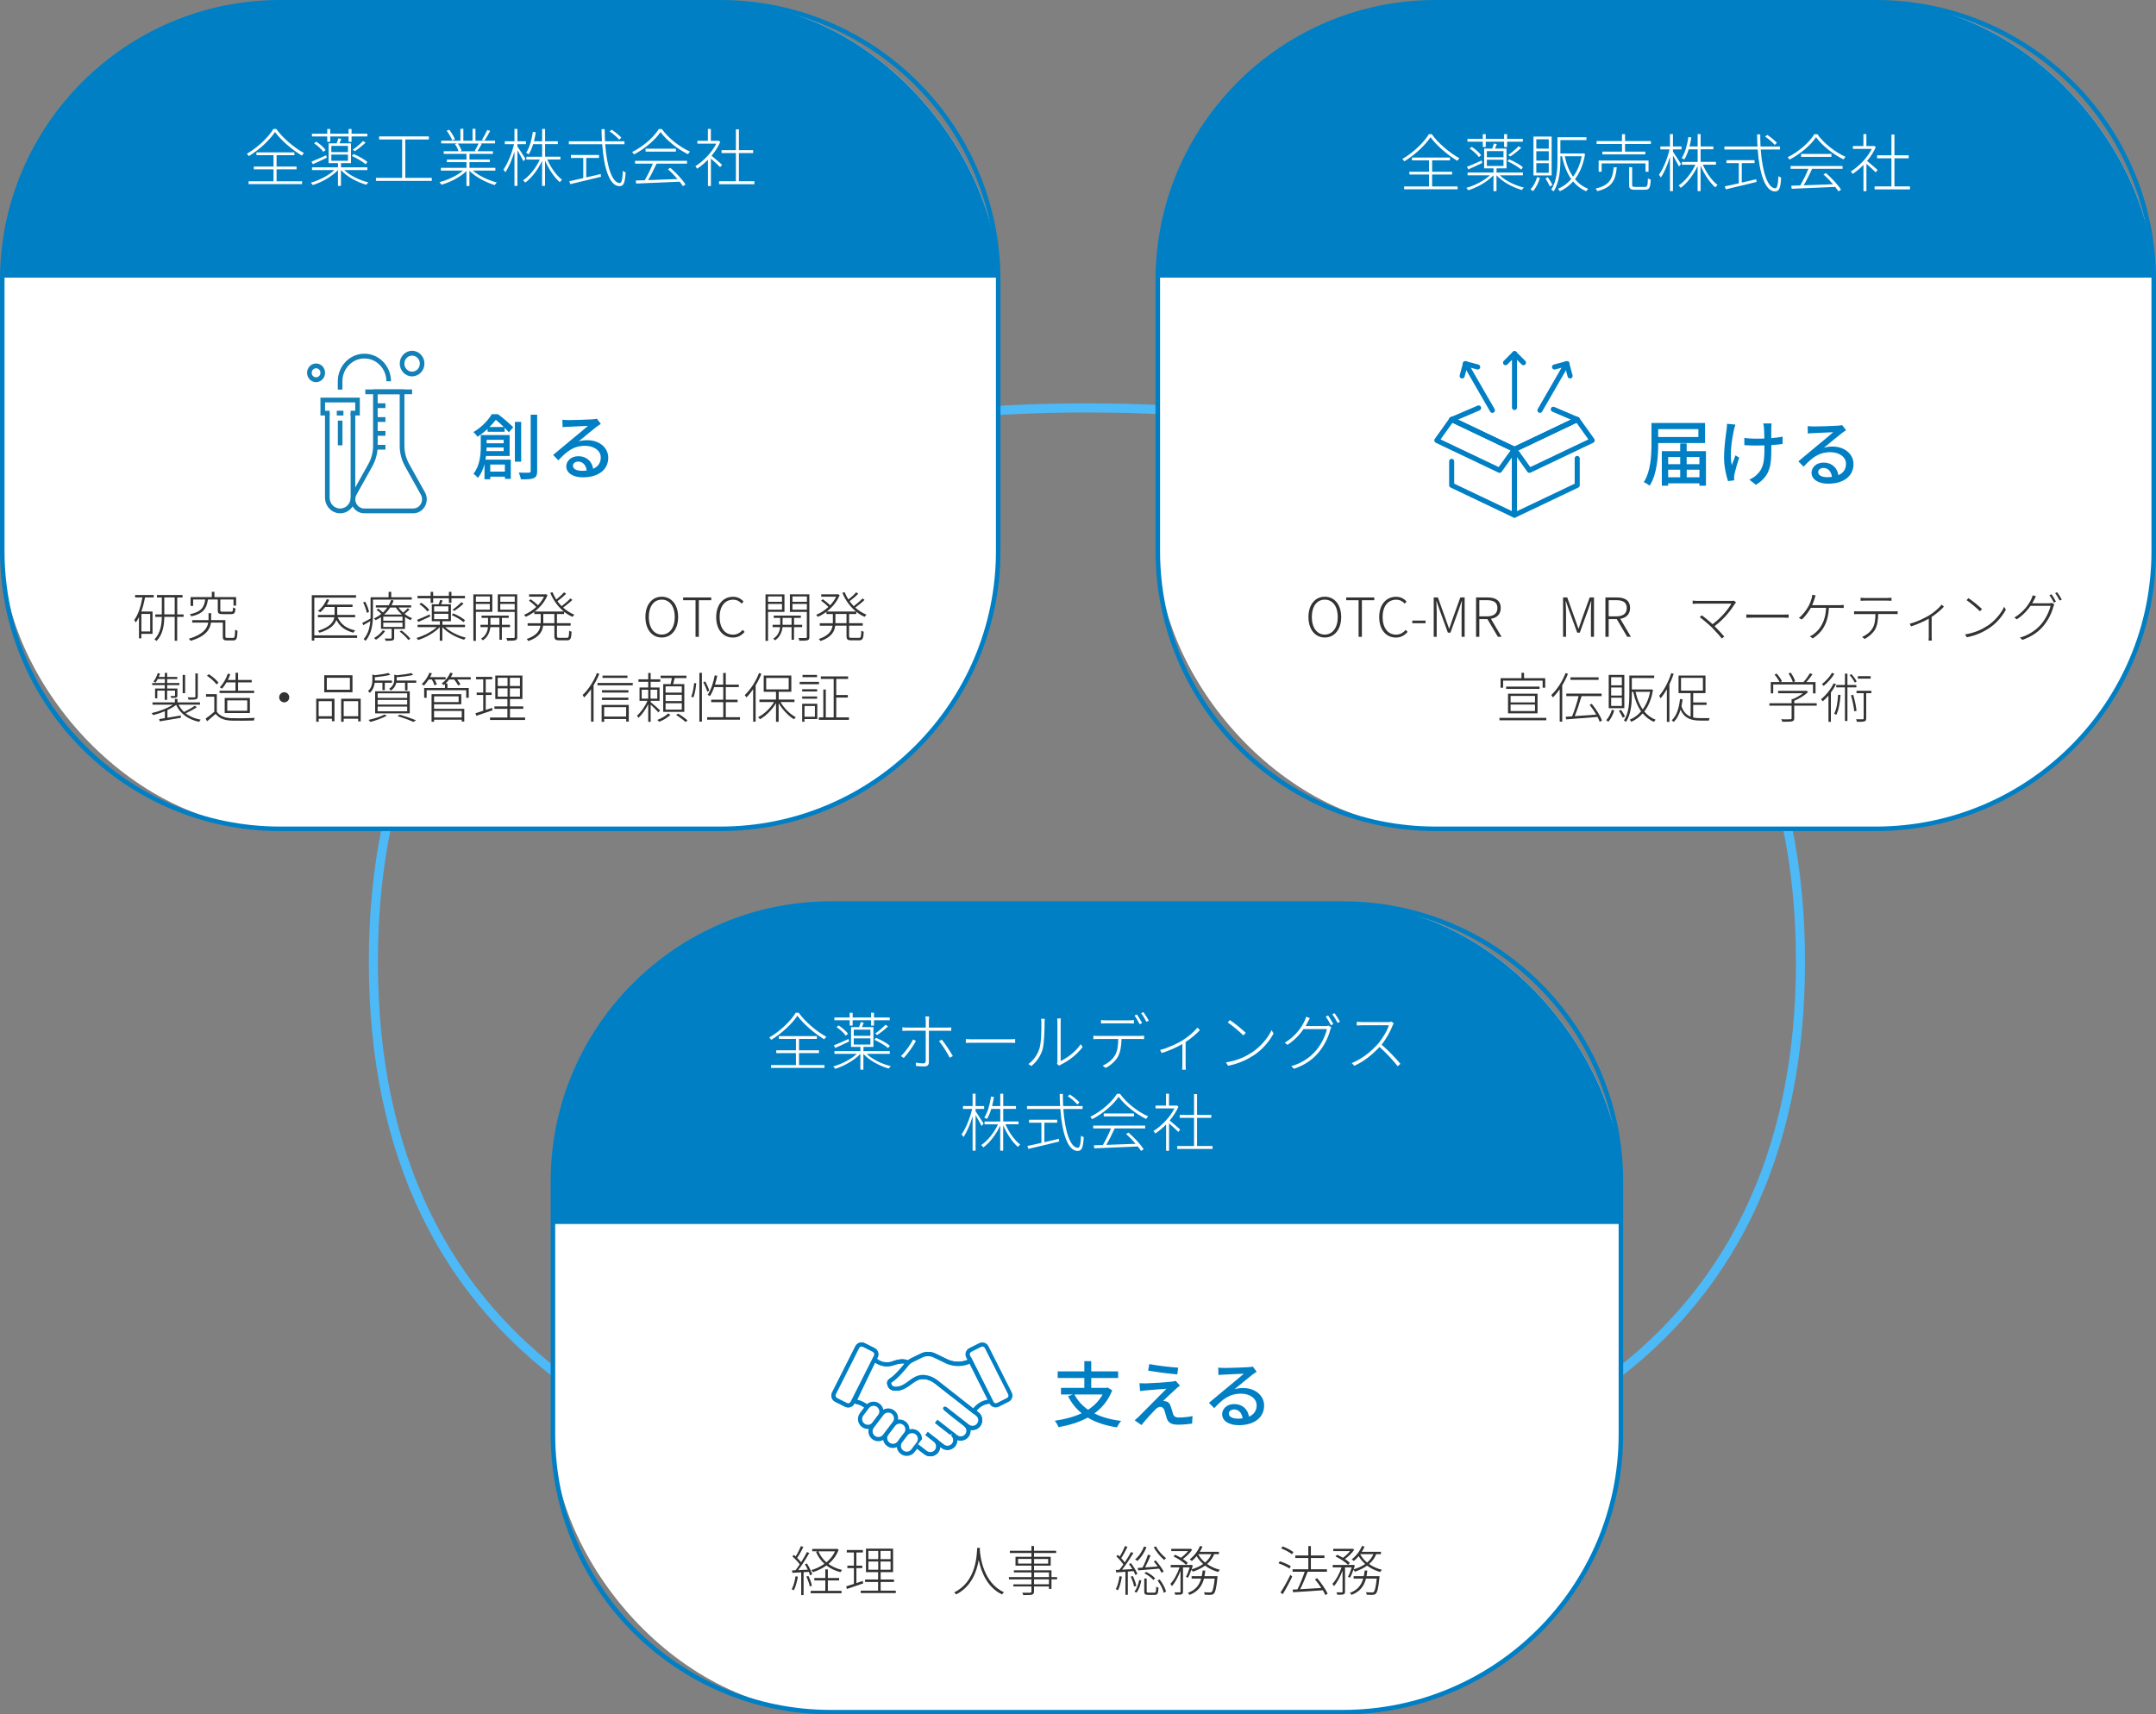 <?xml version="1.0" encoding="UTF-8"?><svg id="_レイヤー_2" xmlns="http://www.w3.org/2000/svg" xmlns:xlink="http://www.w3.org/1999/xlink" viewBox="0 0 443.39 352.67"><rect x="0" y="0" width="443.39" height="352.67" fill="#808080" stroke="none"/><defs><style>.cls-1{clip-path:url(#clippath);}.cls-2{fill:none;}.cls-2,.cls-3,.cls-4,.cls-5,.cls-6,.cls-7{stroke-width:0px;}.cls-8{clip-path:url(#clippath-1);}.cls-9{clip-path:url(#clippath-2);}.cls-3{fill:#4db9f7;}.cls-4{fill:#1380b7;}.cls-5{fill:#333;}.cls-6{fill:#fff;}.cls-7{fill:#007fc5;}</style><clipPath id="clippath"><rect class="cls-2" x="238.1" y=".46" width="204.82" height="170.03" rx="57.15" ry="57.15"/></clipPath><clipPath id="clippath-1"><rect class="cls-2" x=".46" y=".46" width="204.82" height="170.03" rx="57.15" ry="57.15"/></clipPath><clipPath id="clippath-2"><rect class="cls-2" x="113.72" y="185.88" width="219.63" height="166.33" rx="57.15" ry="57.15"/></clipPath></defs><g id="_レイヤー_2-2"><path class="cls-3" d="M223.53,312.77c-44.14,0-79.23-8.59-104.29-25.54-28.79-19.47-43.39-49.53-43.39-89.36s14.6-69.89,43.39-89.36c25.06-16.95,60.15-25.54,104.29-25.54s79.23,8.59,104.29,25.54c28.79,19.47,43.39,49.53,43.39,89.36s-14.6,69.89-43.39,89.36c-25.06,16.95-60.15,25.54-104.29,25.54ZM223.53,84.85c-43.76,0-78.49,8.48-103.24,25.22-28.25,19.1-42.57,48.64-42.57,87.8s14.32,68.7,42.57,87.8c24.75,16.73,59.48,25.22,103.24,25.22s78.49-8.48,103.24-25.22c28.25-19.1,42.57-48.64,42.57-87.8s-14.32-68.71-42.57-87.8c-24.75-16.73-59.48-25.22-103.24-25.22Z"/><rect class="cls-6" x="238.1" y=".46" width="204.82" height="170.03" rx="57.15" ry="57.15"/><path class="cls-7" d="M385.78,170.96h-90.53c-31.77,0-57.61-25.84-57.61-57.61v-55.74c0-31.77,25.84-57.61,57.61-57.61h90.53c31.77,0,57.61,25.84,57.61,57.61v55.74c0,31.77-25.84,57.61-57.61,57.61ZM295.25.93c-31.26,0-56.68,25.43-56.68,56.68v55.74c0,31.26,25.43,56.68,56.68,56.68h90.53c31.26,0,56.68-25.43,56.68-56.68v-55.74c0-31.26-25.43-56.68-56.68-56.68h-90.53Z"/><g class="cls-1"><rect class="cls-7" x="225.79" y="-42.23" width="227.9" height="99.34"/></g><path class="cls-6" d="M294.45,27.6c1.33,1.87,3.69,3.87,5.69,4.95-.16.16-.31.36-.43.53-1.98-1.18-4.31-3.17-5.52-4.86-1.04,1.59-3.19,3.64-5.4,4.97-.08-.16-.25-.35-.39-.49,2.23-1.28,4.42-3.38,5.45-5.1h.6ZM294.53,38.36h5.23v.58h-11v-.58h5.13v-2.46h-4.05v-.57h4.05v-2.34h-3.51v-.58h7.81v.58h-3.67v2.34h4.11v.57h-4.11v2.46Z"/><path class="cls-6" d="M308.45,36.07c1.17,1.13,3.13,2.09,4.94,2.51-.14.13-.32.34-.4.5-1.9-.53-4.03-1.67-5.22-3.02h-.01v3.25h-.62v-3.25h-.01c-1.23,1.33-3.38,2.53-5.18,3.08-.09-.16-.27-.38-.4-.49,1.68-.47,3.65-1.46,4.86-2.59h-4.6v-.57h5.34v-.86h-1.93v-4.07h1.65c.14-.34.29-.75.36-1.05l.6.16c-.12.31-.26.62-.38.89h2.37v4.07h-2.05v.86h5.42v.57h-4.72ZM304.83,33.52c-.98.47-2.02.96-2.85,1.32l-.3-.52c.78-.3,1.9-.8,3.02-1.31l.13.5ZM304.94,29.14h-3.15v-.57h3.15v-.97h.61v.97h3.78v-.97h.61v.97h3.24v.57h-3.24v1.1h-.61v-1.1h-3.78v1.1h-.61v-1.1ZM302.67,30.21c.74.47,1.57,1.19,1.93,1.72l-.47.38c-.36-.54-1.17-1.28-1.9-1.76l.44-.34ZM305.78,32.35h3.42v-1.27h-3.42v1.27ZM305.78,34.14h3.42v-1.28h-3.42v1.28ZM312.83,34.87c-.61-.54-1.83-1.26-2.82-1.7l.35-.4c1.01.41,2.23,1.1,2.84,1.63l-.36.47ZM312.84,30.4c-.63.63-1.54,1.32-2.23,1.78l-.43-.29c.67-.45,1.61-1.26,2.12-1.8l.53.31Z"/><path class="cls-6" d="M316.69,36.6c-.3,1.04-.83,2.06-1.42,2.73-.12-.1-.36-.3-.52-.38.61-.63,1.09-1.54,1.35-2.49l.6.13ZM319.1,36.08h-3.74v-7.99h3.74v7.99ZM318.51,28.65h-2.56v1.93h2.56v-1.93ZM318.51,31.11h-2.56v1.93h2.56v-1.93ZM318.51,33.57h-2.56v1.97h2.56v-1.97ZM318.33,36.48c.36.49.76,1.15.93,1.58l-.53.29c-.18-.44-.56-1.13-.91-1.65l.5-.22ZM325.98,31.65c-.36,2.21-1.1,3.92-2.08,5.21.73.88,1.63,1.55,2.73,1.98-.14.12-.32.35-.43.51-1.08-.48-1.96-1.15-2.68-2.03-.8.91-1.74,1.57-2.73,2.02-.09-.14-.26-.39-.39-.5,1.01-.41,1.94-1.08,2.73-2.01-.88-1.24-1.5-2.82-1.89-4.68h-.34v.69c0,1.97-.17,4.66-1.4,6.53-.1-.13-.35-.29-.49-.36,1.19-1.79,1.29-4.27,1.29-6.17v-4.6h5.96v.58h-5.36v2.75h4.57l.12-.03.39.12ZM321.8,32.14c.35,1.65.91,3.07,1.71,4.21.82-1.09,1.44-2.5,1.79-4.21h-3.5Z"/><path class="cls-6" d="M332.49,34.42c-.23,2.66-.97,4.15-4,4.9-.05-.14-.23-.4-.36-.53,2.89-.66,3.54-2,3.73-4.37h.63ZM339.51,29.02v.6h-5.31v1.57h4.16v.57h-8.83v-.57h4.04v-1.57h-5.22v-.6h5.22v-1.42h.63v1.42h5.31ZM338.41,35.33v-1.72h-9.03v1.72h-.61v-2.31h10.26v2.31h-.62ZM338.27,38.45c.51,0,.58-.22.63-1.76.14.1.39.21.58.26-.09,1.68-.27,2.08-1.17,2.08h-2.03c-.97,0-1.24-.18-1.24-.98v-3.65h.62v3.65c0,.34.1.4.65.4h1.96Z"/><path class="cls-6" d="M345.29,34.23c-.22-.45-.82-1.52-1.24-2.23v7.31h-.61v-7.07c-.49,1.63-1.19,3.3-1.88,4.27-.09-.17-.26-.43-.39-.56.84-1.13,1.74-3.32,2.18-5.22h-1.89v-.6h1.98v-2.54h.61v2.54h1.76v.6h-1.76v.47c.35.49,1.41,2.15,1.65,2.55l-.4.48ZM350.2,33.89c.7,1.63,1.9,3.33,3.03,4.16-.14.12-.36.32-.47.49-1.11-.93-2.31-2.73-3.03-4.46v5.23h-.61v-5.17c-.82,1.81-2.18,3.56-3.47,4.5-.09-.16-.29-.36-.44-.48,1.29-.84,2.67-2.55,3.45-4.27h-2.77v-.58h3.24v-2.59h-1.85c-.25.8-.54,1.53-.91,2.1-.1-.09-.36-.25-.53-.31.71-1.08,1.14-2.67,1.39-4.33l.6.1c-.1.63-.23,1.27-.38,1.85h1.68v-2.54h.61v2.54h2.62v.58h-2.62v2.59h3.15v.58h-2.68Z"/><path class="cls-6" d="M362.1,30.75c.34,4.77,1.49,7.98,2.99,7.98.4,0,.56-.71.65-2.5.14.13.38.25.56.31-.13,2.15-.39,2.84-1.26,2.84-2.03,0-3.2-3.67-3.56-8.63h-6.85v-.61h6.81c-.05-.8-.08-1.63-.09-2.49h.65c0,.87.03,1.7.06,2.49h4v.61h-3.96ZM358.2,37.56c.96-.22,1.98-.45,2.98-.69l.06.56c-2.24.54-4.66,1.13-6.32,1.52l-.21-.61c.75-.17,1.76-.4,2.88-.63v-4.15h-2.54v-.61h5.78v.61h-2.63v4ZM364.98,29.81c-.4-.49-1.24-1.22-1.97-1.71l.43-.35c.71.47,1.57,1.17,1.98,1.63l-.44.43Z"/><path class="cls-6" d="M373.75,27.61c1.37,1.93,3.74,3.74,5.79,4.65-.14.13-.3.36-.42.53-2.05-1-4.37-2.8-5.65-4.57-1.05,1.62-3.23,3.46-5.45,4.62-.08-.16-.23-.36-.38-.5,2.24-1.1,4.44-3.01,5.49-4.73h.61ZM368.26,34.15h10.67v.58h-6.26c-.51,1.08-1.14,2.4-1.74,3.39,1.8-.05,3.94-.13,6.04-.22-.6-.7-1.3-1.44-1.97-2.01l.5-.3c1.21,1.05,2.51,2.46,3.12,3.43l-.54.35c-.17-.27-.4-.6-.66-.92-3.26.13-6.72.28-8.95.38l-.09-.63c.54-.01,1.17-.03,1.85-.05.58-.98,1.26-2.37,1.68-3.42h-3.67v-.58ZM376.64,31.67v.6h-6.23v-.6h6.23Z"/><path class="cls-6" d="M385.76,35.47c-.36-.38-1.29-1.23-1.92-1.77v5.63h-.61v-5.4c-.73.74-1.49,1.37-2.23,1.85-.08-.16-.26-.4-.36-.51,1.61-1.01,3.38-2.79,4.31-4.65h-3.89v-.58h2.16v-2.45h.61v2.45h1.44l.12-.04.38.25c-.43,1.01-1.08,2-1.8,2.86.56.45,1.83,1.55,2.16,1.85l-.38.5ZM392.79,38.35v.61h-7.27v-.61h3.46v-5.79h-2.95v-.61h2.95v-4.28h.62v4.28h2.93v.61h-2.93v5.79h3.19Z"/><path class="cls-7" d="M341.01,91.15v.16c0,2.52-.21,6.21-1.75,8.59-.27-.22-.87-.58-1.21-.71,1.45-2.27,1.58-5.54,1.58-7.88v-4.3h11.02v4.13h-9.65ZM341.01,88.28v1.62h8.27v-1.62h-8.27ZM350.84,92.8v7.11h-1.35v-.49h-6.43v.49h-1.3v-7.11h3.78v-1.58h1.33v1.58h3.97ZM343.07,94.01v1.48h2.47v-1.48h-2.47ZM343.07,98.19h2.47v-1.57h-2.47v1.57ZM346.87,94.01v1.48h2.62v-1.48h-2.62ZM349.5,98.19v-1.57h-2.62v1.57h2.62Z"/><path class="cls-7" d="M356.59,88.4c-.42,1.94-.93,5.13-.44,7.29.19-.55.5-1.38.76-2.03l.77.49c-.4,1.13-.82,2.64-.99,3.41-.04.22-.07.53-.07.7,0,.15.03.37.04.55l-1.29.15c-.31-.9-.81-2.9-.81-4.74,0-2.43.36-4.7.53-5.93.06-.37.07-.8.07-1.11l1.73.16c-.1.31-.22.79-.3,1.07ZM364.26,88.04c-.01.33,0,1.2.01,2.09.86-.07,1.67-.18,2.34-.31l-.02,1.51c-.64.09-1.45.18-2.31.22v.58c0,3.44-.12,5.73-3.17,7.6l-1.36-1.07c.52-.21,1.19-.62,1.57-1.04,1.38-1.29,1.54-2.82,1.54-5.51v-.49c-.61.02-1.21.03-1.79.03-.68,0-1.66-.04-2.34-.07v-1.5c.67.1,1.53.16,2.33.16.56,0,1.17-.01,1.78-.03-.01-.9-.04-1.79-.07-2.18-.03-.34-.1-.71-.15-.93h1.72c-.04.27-.06.59-.07.93Z"/><path class="cls-7" d="M372.94,87.73c.77,0,4.15-.09,4.95-.16.52-.04.79-.07.95-.13l.81,1.07c-.31.19-.62.4-.93.64-.75.56-2.58,2.1-3.63,2.96.59-.18,1.19-.25,1.78-.25,2.47,0,4.31,1.53,4.31,3.6,0,2.36-1.88,4.04-5.22,4.04-2.04,0-3.41-.9-3.41-2.25,0-1.1.98-2.09,2.44-2.09,1.84,0,2.89,1.19,3.08,2.59,1.02-.44,1.57-1.24,1.57-2.33,0-1.39-1.36-2.4-3.21-2.4-2.37,0-3.76,1.11-5.51,2.98l-1.08-1.1c1.16-.95,3.01-2.5,3.88-3.23.83-.68,2.55-2.1,3.29-2.76-.79.03-3.35.15-4.12.19-.37.01-.76.04-1.1.09l-.04-1.53c.37.04.83.06,1.18.06ZM375.69,98.16c.37,0,.73-.01,1.05-.06-.12-1.08-.77-1.84-1.75-1.84-.62,0-1.08.4-1.08.84,0,.65.73,1.05,1.78,1.05Z"/><path class="cls-5" d="M269.09,126.92c0-2.57,1.4-4.17,3.36-4.17s3.37,1.6,3.37,4.17-1.39,4.22-3.37,4.22-3.36-1.64-3.36-4.22ZM275.12,126.92c0-2.2-1.07-3.57-2.68-3.57s-2.66,1.37-2.66,3.57,1.06,3.62,2.66,3.62,2.68-1.42,2.68-3.62Z"/><path class="cls-5" d="M279.39,123.47h-2.54v-.57h5.78v.57h-2.55v7.53h-.68v-7.53Z"/><path class="cls-5" d="M283.64,126.95c0-2.59,1.43-4.19,3.49-4.19.96,0,1.7.47,2.13.98l-.38.43c-.43-.49-1.01-.81-1.75-.81-1.71,0-2.79,1.38-2.79,3.57s1.06,3.62,2.75,3.62c.82,0,1.43-.34,2.01-.98l.38.42c-.62.72-1.38,1.16-2.42,1.16-2,0-3.42-1.61-3.42-4.2Z"/><path class="cls-5" d="M290.44,127.66h2.73v.54h-2.73v-.54Z"/><path class="cls-5" d="M294.82,122.9h.89l1.67,4.65c.21.59.42,1.19.63,1.78h.04c.21-.59.4-1.19.6-1.78l1.67-4.65h.89v8.1h-.63v-5.13c0-.67.04-1.56.08-2.23h-.04l-.63,1.81-1.7,4.69h-.53l-1.71-4.69-.63-1.81h-.04c.03.68.08,1.57.08,2.23v5.13h-.61v-8.1Z"/><path class="cls-5" d="M303.56,122.9h2.37c1.61,0,2.7.59,2.7,2.17,0,1.29-.79,2.03-2.02,2.22l2.19,3.71h-.75l-2.16-3.65h-1.66v3.65h-.67v-8.1ZM305.77,126.79c1.4,0,2.18-.56,2.18-1.72s-.78-1.61-2.18-1.61h-1.54v3.33h1.54Z"/><path class="cls-5" d="M321.42,122.9h.89l1.67,4.65c.21.59.42,1.19.63,1.78h.04c.21-.59.4-1.19.6-1.78l1.67-4.65h.89v8.1h-.63v-5.13c0-.67.04-1.56.08-2.23h-.04l-.63,1.81-1.7,4.69h-.53l-1.71-4.69-.63-1.81h-.04c.03.68.08,1.57.08,2.23v5.13h-.61v-8.1Z"/><path class="cls-5" d="M330.16,122.9h2.37c1.61,0,2.7.59,2.7,2.17,0,1.29-.79,2.03-2.02,2.22l2.19,3.71h-.75l-2.16-3.65h-1.66v3.65h-.67v-8.1ZM332.37,126.79c1.4,0,2.18-.56,2.18-1.72s-.78-1.61-2.18-1.61h-1.54v3.33h1.54Z"/><path class="cls-5" d="M356.79,124.2c-.79,1.28-2.18,3.11-4.18,4.61.69.69,1.54,1.6,1.99,2.14l-.51.4c-.39-.53-1.26-1.47-1.94-2.18-.68-.68-2.04-1.83-2.6-2.22l.46-.37c.38.27,1.42,1.11,2.19,1.82,1.87-1.36,3.29-3.2,3.87-4.23h-6.93c-.42,0-.83.02-1.04.04v-.67c.31.04.66.07,1.04.07h6.9c.23,0,.41-.01.52-.06l.47.37c-.09.09-.17.19-.22.27Z"/><path class="cls-5" d="M360.56,126.43h6.15c.58,0,.91-.02,1.13-.04v.69c-.2-.01-.61-.03-1.12-.03h-6.17c-.61,0-1.11.01-1.41.03v-.69c.29.02.75.04,1.41.04Z"/><path class="cls-5" d="M373.17,123.18c-.12.38-.28.82-.49,1.31h5.51c.28,0,.68,0,.98-.06v.63c-.31-.02-.72-.02-.98-.02h-2.07c-.17,3.32-1.48,5.1-3.32,6.29l-.61-.43c.27-.09.58-.28.81-.46,1.04-.78,2.41-2.28,2.54-5.4h-3.14c-.46.83-1.24,1.89-1.88,2.4l-.57-.34c.8-.55,1.64-1.78,2-2.44.31-.58.5-1.14.62-1.58.07-.23.1-.48.12-.73l.7.13c-.08.23-.17.48-.23.7Z"/><path class="cls-5" d="M382.2,125.76h7.28c.23,0,.52-.01.78-.03v.6c-.22-.01-.53-.02-.78-.02h-3.22c-.02,1.22-.17,2.3-.63,3.16-.41.72-1.24,1.49-2.16,1.96l-.53-.4c.9-.39,1.71-1.03,2.14-1.77.51-.83.59-1.83.61-2.94h-3.49c-.33,0-.6,0-.9.02v-.6c.29.02.56.03.9.03ZM383.53,123.01h4.52c.28,0,.66-.02.94-.05v.62c-.3-.02-.67-.03-.94-.03h-4.5c-.37,0-.67.01-.91.03v-.62c.29.02.54.05.89.05Z"/><path class="cls-5" d="M396.75,126.58c1.02-.62,1.99-1.5,2.57-2.2l.45.42c-.57.62-1.5,1.44-2.52,2.11v4.05c0,.3.01.69.03.82h-.66c.02-.13.04-.52.04-.82v-3.7c-.9.51-2.2,1.13-3.64,1.59l-.29-.54c1.47-.37,3.1-1.17,4.02-1.73Z"/><path class="cls-5" d="M408.67,128.78c1.6-1.03,2.9-2.66,3.5-3.96l.34.6c-.71,1.3-1.89,2.8-3.51,3.84-1.1.71-2.49,1.43-4.51,1.83l-.38-.59c2.05-.31,3.51-1.05,4.55-1.73ZM407.61,125.3l-.43.44c-.56-.56-1.92-1.74-2.75-2.29l.39-.41c.79.52,2.21,1.68,2.8,2.26Z"/><path class="cls-5" d="M418.32,123.4c-.11.22-.24.46-.39.7h3.47c.27,0,.44-.02.58-.09l.5.3c-.07.12-.16.36-.19.47-.3,1.2-1.01,2.71-1.99,3.9-.98,1.2-2.31,2.21-4.39,2.95l-.5-.47c1.9-.54,3.38-1.58,4.41-2.81.92-1.1,1.63-2.6,1.89-3.73h-4.12c-.63.92-1.54,1.93-2.83,2.78l-.49-.37c1.9-1.12,3.07-2.84,3.51-3.87.08-.16.21-.49.25-.71l.67.22c-.13.23-.28.52-.38.72ZM422.82,123.76l-.43.2c-.21-.44-.61-1.12-.91-1.53l.42-.19c.28.39.68,1.06.92,1.52ZM424.01,123.33l-.43.2c-.25-.49-.61-1.11-.93-1.52l.41-.19c.3.4.73,1.09.96,1.51Z"/><path class="cls-5" d="M318,147.67v.5h-9.63v-.5h9.63ZM309.12,141.47h-.52v-1.96h4.3v-1.11h.53v1.11h4.35v1.96h-.53v-1.46h-8.13v1.46ZM316.62,141.71h-6.88v-.47h6.88v.47ZM310.13,146.74v-4.04h6.07v4.04h-6.07ZM310.66,144.49h5.02v-1.33h-5.02v1.33ZM310.66,146.27h5.02v-1.34h-5.02v1.34Z"/><path class="cls-5" d="M322.46,138.6c-.32.82-.72,1.62-1.18,2.37v7.48h-.52v-6.67c-.44.63-.92,1.21-1.4,1.69-.07-.11-.24-.38-.33-.5,1.17-1.09,2.27-2.78,2.94-4.52l.49.16ZM328.98,148.48c-.1-.29-.26-.63-.44-1-2.33.19-4.79.38-6.44.5l-.11-.54,1.31-.08c.48-1.11,1.03-2.86,1.35-4.17h-2.53v-.51h7.26v.51h-4.12c-.39,1.32-.93,2.98-1.41,4.12,1.32-.08,2.89-.19,4.43-.31-.4-.68-.89-1.4-1.37-2.01l.44-.21c.88,1.06,1.78,2.51,2.11,3.45l-.49.25ZM328.76,139.85h-5.79v-.52h5.79v.52Z"/><path class="cls-5" d="M331.98,146.13c-.26.89-.71,1.77-1.22,2.34-.1-.09-.31-.25-.44-.32.52-.54.93-1.32,1.16-2.13l.51.11ZM334.05,145.68h-3.21v-6.85h3.21v6.85ZM333.54,139.31h-2.2v1.66h2.2v-1.66ZM333.54,141.42h-2.2v1.66h2.2v-1.66ZM333.54,143.53h-2.2v1.69h2.2v-1.69ZM333.38,146.03c.31.42.66.99.8,1.36l-.46.24c-.16-.38-.48-.97-.78-1.41l.43-.19ZM339.95,141.89c-.31,1.9-.94,3.37-1.79,4.47.62.75,1.4,1.33,2.34,1.7-.12.1-.28.3-.37.43-.92-.41-1.68-.99-2.3-1.74-.69.78-1.49,1.34-2.34,1.73-.08-.12-.22-.33-.33-.43.87-.36,1.67-.92,2.34-1.72-.75-1.07-1.29-2.42-1.62-4.01h-.29v.59c0,1.69-.14,4-1.2,5.6-.09-.11-.3-.24-.42-.31,1.02-1.53,1.11-3.67,1.11-5.29v-3.94h5.11v.5h-4.6v2.35h3.92l.1-.02.33.1ZM336.36,142.31c.3,1.41.78,2.63,1.47,3.61.7-.93,1.23-2.14,1.53-3.61h-3Z"/><path class="cls-5" d="M344.2,138.6c-.24.73-.54,1.48-.88,2.18v7.71h-.52v-6.71c-.39.69-.82,1.32-1.28,1.86-.06-.12-.21-.37-.31-.5,1.01-1.14,1.92-2.89,2.49-4.67l.5.13ZM351.61,147.72c-.08.13-.17.37-.19.51h-1.69c-1.83,0-3.28-.38-4.12-2.25-.3,1.03-.74,1.88-1.39,2.53-.08-.09-.3-.26-.43-.32,1.03-.98,1.51-2.5,1.71-4.39l.53.06c-.06.49-.13.96-.23,1.4.39,1.2,1.06,1.83,1.88,2.17v-4.85h-2.48v-3.61h5.54v3.61h-2.53v1.92h2.75v.51h-2.75v2.58c.48.11,1.01.14,1.55.14h1.84ZM345.71,142.06h4.5v-2.62h-4.5v2.62Z"/><path class="cls-5" d="M373.61,145.16h-4.62v2.58c0,.38-.1.55-.45.64-.33.09-.93.09-1.98.09-.04-.14-.16-.36-.26-.51.96.02,1.64.02,1.88,0,.23-.02.27-.07.27-.22v-2.58h-4.57v-.5h4.57v-.86h.28c.73-.31,1.51-.76,2.08-1.2h-5.13v-.49h5.69l.12-.03.36.27c-.71.7-1.86,1.38-2.85,1.81v.5h4.62v.5ZM364.68,142.63h-.51v-2.33h1.81c-.22-.44-.64-1.07-1.04-1.53l.44-.2c.43.48.9,1.12,1.09,1.57l-.31.17h2.54c-.14-.49-.51-1.22-.89-1.77l.46-.17c.39.56.78,1.3.92,1.77l-.4.17h2.1c.46-.5,1.02-1.28,1.34-1.82l.52.21c-.38.54-.84,1.14-1.27,1.61h1.89v2.33h-.52v-1.84h-8.18v1.84Z"/><path class="cls-5" d="M377.59,140.74c-.29.59-.66,1.18-1.06,1.72v6.02h-.5v-5.39c-.38.44-.78.84-1.17,1.18-.07-.1-.24-.33-.36-.43,1-.81,1.99-2.01,2.59-3.27l.49.17ZM377.25,138.6c-.52.87-1.41,1.86-2.22,2.5-.08-.11-.23-.3-.33-.39.78-.59,1.62-1.51,2.04-2.3l.51.19ZM378.51,142.97c-.12,1.61-.37,3.08-.87,4.09-.09-.07-.3-.2-.43-.26.51-.96.71-2.39.81-3.89l.49.06ZM379.93,141.4v6.91h-.51v-6.91h-1.79v-.5h1.79v-2.33h.51v2.33h1.84v.5h-1.84ZM381.44,140.42c-.2-.43-.63-1.08-1.06-1.54l.37-.21c.43.47.89,1.09,1.08,1.52l-.39.23ZM381.12,142.94c.31,1.05.61,2.39.68,3.29l-.47.09c-.08-.89-.36-2.25-.67-3.3l.46-.08ZM384.87,142.6h-1.08v5.17c0,.36-.09.52-.36.62-.27.09-.76.09-1.55.09-.02-.14-.1-.37-.17-.53.64.02,1.19.02,1.34.02.18-.01.22-.06.22-.2v-5.17h-1.47v-.5h3.05v.5ZM384.71,139.6h-2.64v-.5h2.64v.5Z"/><rect class="cls-6" x=".46" y=".46" width="204.82" height="170.03" rx="57.15" ry="57.15"/><path class="cls-7" d="M148.14,170.96H57.61c-31.77,0-57.61-25.84-57.61-57.61v-55.74C0,25.84,25.84,0,57.61,0h90.53c31.77,0,57.61,25.84,57.61,57.61v55.74c0,31.77-25.84,57.61-57.61,57.61ZM57.61.93C26.35.93.93,26.35.93,57.61v55.74c0,31.26,25.43,56.68,56.68,56.68h90.53c31.26,0,56.68-25.43,56.68-56.68v-55.74c0-31.26-25.43-56.68-56.68-56.68H57.61Z"/><g class="cls-8"><rect class="cls-7" x="-11.85" y="-42.23" width="227.9" height="99.34"/></g><path class="cls-6" d="M56.82,26.53c1.33,1.87,3.69,3.87,5.69,4.95-.16.16-.31.36-.43.53-1.98-1.18-4.31-3.17-5.52-4.86-1.04,1.59-3.19,3.64-5.4,4.97-.08-.16-.25-.35-.39-.49,2.23-1.28,4.42-3.38,5.45-5.1h.6ZM56.89,37.29h5.23v.58h-11v-.58h5.13v-2.46h-4.05v-.57h4.05v-2.34h-3.51v-.58h7.81v.58h-3.67v2.34h4.11v.57h-4.11v2.46Z"/><path class="cls-6" d="M70.81,35c1.17,1.13,3.13,2.09,4.94,2.51-.14.13-.32.34-.4.5-1.9-.53-4.03-1.67-5.22-3.02h-.01v3.25h-.62v-3.25h-.01c-1.23,1.33-3.38,2.53-5.18,3.08-.09-.16-.27-.38-.4-.49,1.68-.47,3.65-1.46,4.86-2.59h-4.6v-.57h5.34v-.86h-1.93v-4.07h1.65c.14-.34.29-.75.36-1.05l.6.16c-.12.31-.26.62-.38.89h2.37v4.07h-2.05v.86h5.42v.57h-4.72ZM67.2,32.45c-.98.47-2.02.96-2.85,1.32l-.3-.52c.78-.3,1.9-.8,3.02-1.31l.13.5ZM67.3,28.07h-3.15v-.57h3.15v-.97h.61v.97h3.78v-.97h.61v.97h3.24v.57h-3.24v1.1h-.61v-1.1h-3.78v1.1h-.61v-1.1ZM65.03,29.14c.74.47,1.57,1.19,1.93,1.72l-.47.38c-.36-.54-1.17-1.28-1.9-1.76l.44-.34ZM68.14,31.28h3.42v-1.27h-3.42v1.27ZM68.14,33.07h3.42v-1.28h-3.42v1.28ZM75.19,33.79c-.61-.54-1.83-1.26-2.82-1.7l.35-.4c1.01.41,2.23,1.1,2.84,1.63l-.36.47ZM75.2,29.32c-.63.63-1.54,1.32-2.23,1.77l-.43-.28c.67-.45,1.61-1.26,2.12-1.8l.53.31Z"/><path class="cls-6" d="M88.8,36.59v.62h-11.48v-.62h5.38v-7.9h-4.73v-.63h10.23v.63h-4.85v7.9h5.44Z"/><path class="cls-6" d="M97.25,35.09c1.21,1.08,3.2,2.01,4.92,2.44-.14.13-.32.38-.42.54-1.81-.53-3.95-1.66-5.21-2.93v3.12h-.61v-3.08c-1.23,1.24-3.34,2.31-5.14,2.82-.09-.17-.29-.4-.42-.53,1.68-.43,3.65-1.33,4.85-2.38h-4.55v-.56h5.26v-1.18h-4.03v-.53h4.03v-1.17h-4.68v-.54h3.06c-.13-.43-.43-1.02-.75-1.48l.5-.13h-3.33v-.56h3.95v-2.44h.61v2.44h1.89v-2.44h.6v2.44h4.03v.56h-3.04l.3.09c-.28.53-.6,1.09-.89,1.52h3.19v.54h-4.82v1.17h4.18v.53h-4.18v1.18h5.32v.56h-4.62ZM93.01,28.88c-.19-.53-.69-1.37-1.15-2l.53-.18c.48.6.99,1.43,1.17,1.96l-.54.22ZM94.14,29.51c.34.47.66,1.08.79,1.49l-.41.12h3.43l-.31-.1c.26-.42.58-1.04.79-1.5h-4.29ZM100.81,26.92c-.38.7-.83,1.5-1.21,2.03l-.5-.19c.38-.56.84-1.42,1.1-2.02l.61.18Z"/><path class="cls-6" d="M107.65,33.16c-.22-.45-.82-1.52-1.24-2.23v7.31h-.61v-7.07c-.49,1.63-1.19,3.3-1.88,4.27-.09-.17-.26-.43-.39-.56.84-1.13,1.74-3.32,2.18-5.22h-1.89v-.6h1.98v-2.54h.61v2.54h1.76v.6h-1.76v.47c.35.49,1.41,2.15,1.65,2.55l-.4.48ZM112.56,32.82c.7,1.63,1.9,3.33,3.03,4.16-.14.12-.36.32-.47.49-1.11-.93-2.31-2.73-3.03-4.46v5.23h-.61v-5.17c-.82,1.81-2.18,3.56-3.47,4.5-.09-.16-.29-.36-.44-.48,1.29-.84,2.67-2.55,3.45-4.27h-2.77v-.58h3.24v-2.59h-1.85c-.25.8-.54,1.53-.91,2.1-.1-.09-.36-.25-.53-.31.71-1.08,1.14-2.67,1.39-4.33l.6.1c-.1.63-.23,1.27-.38,1.85h1.68v-2.54h.61v2.54h2.62v.58h-2.62v2.59h3.15v.58h-2.68Z"/><path class="cls-6" d="M124.46,29.67c.34,4.77,1.49,7.98,2.99,7.98.4,0,.56-.71.65-2.5.14.13.38.25.56.31-.13,2.15-.39,2.84-1.26,2.84-2.03,0-3.2-3.67-3.56-8.63h-6.85v-.61h6.81c-.05-.8-.08-1.63-.09-2.49h.65c0,.87.03,1.7.06,2.49h4v.61h-3.96ZM120.56,36.49c.96-.22,1.98-.45,2.98-.69l.06.56c-2.24.54-4.66,1.13-6.32,1.52l-.21-.61c.75-.17,1.76-.4,2.88-.63v-4.15h-2.54v-.61h5.78v.61h-2.63v4ZM127.34,28.74c-.4-.49-1.24-1.22-1.97-1.71l.43-.35c.71.47,1.57,1.17,1.98,1.63l-.44.43Z"/><path class="cls-6" d="M136.11,26.54c1.37,1.93,3.74,3.74,5.79,4.65-.14.13-.3.36-.42.53-2.05-1-4.37-2.8-5.65-4.57-1.05,1.62-3.23,3.46-5.45,4.62-.08-.16-.23-.36-.38-.5,2.24-1.1,4.44-3.01,5.49-4.73h.61ZM130.62,33.08h10.67v.58h-6.26c-.51,1.08-1.14,2.4-1.74,3.39,1.8-.05,3.94-.13,6.04-.22-.6-.7-1.3-1.44-1.97-2.01l.5-.3c1.21,1.05,2.51,2.46,3.12,3.43l-.54.35c-.17-.27-.4-.6-.66-.92-3.26.13-6.72.28-8.95.38l-.09-.63c.54-.01,1.17-.03,1.85-.05.58-.98,1.26-2.37,1.68-3.42h-3.67v-.58ZM139,30.59v.6h-6.23v-.6h6.23Z"/><path class="cls-6" d="M148.12,34.4c-.36-.38-1.29-1.23-1.92-1.77v5.63h-.61v-5.4c-.73.74-1.49,1.37-2.23,1.85-.08-.16-.26-.4-.36-.51,1.61-1.01,3.38-2.79,4.31-4.65h-3.89v-.58h2.16v-2.45h.61v2.45h1.44l.12-.04.38.25c-.43,1.01-1.08,2-1.8,2.86.56.45,1.83,1.55,2.16,1.85l-.38.5ZM155.15,37.28v.61h-7.27v-.61h3.46v-5.79h-2.95v-.61h2.95v-4.28h.62v4.28h2.93v.61h-2.93v5.79h3.19Z"/><path class="cls-7" d="M102.38,85.18c1.07.8,2.43,1.96,3.17,2.71l-.9,1.04c-.24-.27-.53-.58-.87-.93v.82h-3.51v-.59c-.59.56-1.27,1.11-2.08,1.62-.16-.3-.58-.77-.84-.96,1.78-1.05,3.08-2.5,3.79-3.69h1.24ZM99.95,93.79c-.03.25-.06.52-.1.77h5.2v3.94h-1.21v-.44h-3.01v.53h-1.19v-3.11c-.27,1.02-.7,2.02-1.35,2.82-.19-.24-.68-.68-.93-.83,1.36-1.69,1.51-4.01,1.51-5.69v-2.28h5.94v4.3h-4.86ZM103.58,92.79v-.74h-3.51c0,.24-.01.49-.03.74h3.54ZM100.07,90.48v.71h3.51v-.71h-3.51ZM103.61,87.84c-.52-.52-1.11-1.05-1.64-1.48-.37.46-.8.98-1.32,1.48h2.96ZM100.82,95.56v1.45h3.01v-1.45h-3.01ZM107.18,94.97h-1.29v-8.18h1.29v8.18ZM110.47,85.31v11.59c0,.81-.18,1.21-.7,1.45-.5.22-1.33.27-2.64.25-.06-.37-.27-.99-.44-1.39.93.04,1.79.03,2.09.03.24-.02.36-.1.36-.36v-11.57h1.33Z"/><path class="cls-7" d="M116.85,86.42c.77,0,4.15-.09,4.95-.16.52-.04.79-.07.95-.13l.81,1.07c-.31.19-.62.4-.93.64-.75.56-2.58,2.1-3.63,2.96.59-.18,1.19-.25,1.78-.25,2.47,0,4.31,1.53,4.31,3.6,0,2.36-1.88,4.04-5.22,4.04-2.04,0-3.41-.9-3.41-2.25,0-1.1.98-2.09,2.44-2.09,1.84,0,2.89,1.19,3.08,2.59,1.02-.44,1.57-1.24,1.57-2.33,0-1.39-1.36-2.4-3.21-2.4-2.37,0-3.76,1.11-5.51,2.98l-1.08-1.1c1.16-.95,3.01-2.5,3.88-3.23.83-.68,2.55-2.1,3.29-2.76-.79.03-3.35.15-4.12.19-.37.01-.76.04-1.1.09l-.04-1.53c.37.04.83.06,1.18.06ZM119.6,96.85c.37,0,.73-.01,1.05-.06-.12-1.08-.77-1.84-1.75-1.84-.62,0-1.08.4-1.08.84,0,.65.73,1.05,1.78,1.05Z"/><path class="cls-5" d="M27.79,122.4h3.82v.5h-1.79c-.19,1.02-.43,2.01-.76,2.89h2.31v4.6h-2.3v.92h-.49v-4.37c-.2.4-.41.77-.66,1.1-.06-.12-.21-.38-.32-.49.83-1.12,1.37-2.82,1.69-4.65h-1.51v-.5ZM29.08,126.29v3.6h1.81v-3.6h-1.81ZM37.75,126.89h-1.31v4.92h-.51v-4.92h-2.14c-.03,1.74-.28,3.58-1.59,4.96-.1-.1-.3-.25-.44-.31,1.25-1.3,1.49-3.05,1.52-4.64h-1.34v-.51h1.34v-3.48h-1.01v-.51h5.27v.51h-1.09v3.48h1.31v.51ZM35.93,126.38v-3.48h-2.14v3.48h2.14Z"/><path class="cls-5" d="M47.91,131.22c.36,0,.41-.2.44-1.69.11.09.34.18.5.23-.06,1.6-.2,1.98-.89,1.98h-1.24c-.7,0-.9-.14-.9-.83v-2.84h-2.43c-.18,1.33-.98,2.81-4.19,3.75-.07-.11-.23-.3-.37-.42,3.01-.88,3.81-2.19,4-3.33h-3.3v-.5h3.36v-1.44h.53v1.44h2.93v3.34c0,.27.07.31.41.31h1.14ZM42.76,123.31c-.26,1.91-.99,2.93-3.42,3.48-.06-.13-.19-.34-.29-.44,2.29-.46,2.93-1.37,3.16-3.03h-2.49v1.33h-.53v-1.83h4.37v-1.08h.54v1.08h4.46v1.75h-.54v-1.25h-2.71v2.23c0,.23.07.28.52.28h1.68c.34,0,.4-.09.42-.88.12.1.33.18.5.21-.07.93-.23,1.17-.87,1.17h-1.75c-.81,0-1.02-.13-1.02-.78v-2.23h-2.01Z"/><path class="cls-5" d="M73.45,131.22h-8.81v.56h-.52v-9.35h9.1v.51h-8.58v7.76h8.81v.52ZM69.46,126.98c.58,1.43,1.82,2.33,3.59,2.7-.13.11-.28.31-.36.47-1.64-.41-2.84-1.28-3.52-2.63-.32.96-1.19,1.93-3.46,2.64-.08-.11-.21-.3-.32-.4,2.52-.75,3.2-1.81,3.37-2.78h-3.38v-.49h3.43v-1.63h-1.93c-.31.42-.66.79-1.01,1.09-.1-.08-.33-.2-.46-.28.75-.59,1.42-1.48,1.79-2.42l.51.12c-.13.34-.31.68-.5,1h5.29v.49h-3.15v1.63h3.69v.49h-3.58Z"/><path class="cls-5" d="M76.7,123.35v3.07c0,1.67-.19,3.89-1.53,5.41-.08-.1-.27-.29-.39-.36.94-1.06,1.27-2.42,1.38-3.71-.49.3-.99.59-1.44.84l-.22-.46c.44-.2,1.04-.54,1.7-.9.01-.29.01-.57.01-.83v-3.55h3.71v-1.11h.54v1.11h4.22v.49h-7.98ZM75.44,126.09c-.09-.57-.41-1.47-.76-2.16l.42-.16c.38.68.7,1.56.79,2.11l-.46.2ZM84.22,125.39c-.31.32-.7.64-1.02.89.49.39,1.02.69,1.56.89-.11.1-.26.27-.34.4-.38-.17-.77-.39-1.13-.66v2.46h-2.23v1.84c0,.3-.07.44-.32.52-.26.08-.69.09-1.43.09-.02-.14-.11-.32-.19-.47.62.02,1.1.01,1.24.01s.18-.04.18-.17v-1.83h-2.19v-2.42c-.33.23-.71.46-1.11.64-.07-.12-.22-.28-.34-.34.58-.28,1.09-.6,1.52-.96-.27-.27-.64-.6-.98-.82l.32-.27c.33.22.73.53,1,.8.34-.32.64-.67.89-1.02h-2.36v-.46h2.66c.2-.37.37-.72.47-1.08l.53.08c-.11.33-.26.67-.43,1h4.03v.46h-2.58c.25.38.58.73.94,1.05.33-.27.72-.64.94-.89l.38.25ZM79.21,129.81c-.46.68-1.21,1.36-1.89,1.79-.08-.09-.27-.27-.4-.34.69-.4,1.38-.98,1.8-1.59l.49.14ZM82.78,126.85h-3.96v.84h3.96v-.84ZM82.78,128.09h-3.96v.87h3.96v-.87ZM82.66,126.42c-.49-.43-.92-.93-1.24-1.44h-1.19c-.32.5-.73,1-1.24,1.44h3.68ZM82.58,129.68c.64.49,1.43,1.22,1.81,1.7l-.4.28c-.36-.5-1.13-1.24-1.8-1.75l.39-.22Z"/><path class="cls-5" d="M91.57,129.01c1,.97,2.69,1.79,4.23,2.16-.12.11-.28.29-.34.43-1.63-.46-3.45-1.43-4.48-2.59h-.01v2.79h-.53v-2.79h-.01c-1.05,1.14-2.9,2.17-4.44,2.64-.08-.13-.23-.32-.34-.42,1.44-.4,3.13-1.26,4.17-2.22h-3.94v-.49h4.58v-.73h-1.66v-3.49h1.41c.12-.29.25-.64.31-.9l.51.13c-.1.27-.22.53-.32.77h2.03v3.49h-1.75v.73h4.64v.49h-4.04ZM88.47,126.82c-.84.4-1.73.82-2.44,1.13l-.26-.44c.67-.25,1.63-.69,2.59-1.12l.11.43ZM88.56,123.07h-2.7v-.49h2.7v-.83h.52v.83h3.24v-.83h.52v.83h2.78v.49h-2.78v.94h-.52v-.94h-3.24v.94h-.52v-.94ZM86.62,123.99c.63.4,1.34,1.02,1.66,1.48l-.4.32c-.31-.47-1-1.1-1.63-1.51l.38-.29ZM89.28,125.82h2.93v-1.09h-2.93v1.09ZM89.28,127.36h2.93v-1.1h-2.93v1.1ZM95.33,127.98c-.52-.47-1.57-1.08-2.42-1.46l.3-.34c.87.36,1.91.94,2.43,1.4l-.31.4ZM95.34,124.15c-.54.54-1.32,1.13-1.91,1.52l-.37-.24c.58-.39,1.38-1.08,1.82-1.54l.46.27Z"/><path class="cls-5" d="M97.87,125.86v5.97h-.52v-9.56h3.9v3.6h-3.38ZM97.87,122.7v1.1h2.87v-1.1h-2.87ZM100.73,125.41v-1.18h-2.87v1.18h2.87ZM103.21,129.01v2.59h-.5v-2.59h-1.87c-.06.72-.39,1.96-1.53,2.71-.09-.1-.25-.25-.38-.33,1.07-.66,1.37-1.7,1.42-2.38h-1.54v-.49h1.56v-1.42h-1.33v-.47h5.58v.47h-1.4v1.42h1.67v.49h-1.67ZM102.71,128.52v-1.42h-1.85v1.42h1.85ZM106.38,131c0,.41-.1.61-.39.7-.29.09-.83.1-1.68.1-.02-.14-.09-.4-.18-.56.69.01,1.29.01,1.48,0,.19,0,.24-.07.24-.23v-5.14h-3.48v-3.61h4v8.74ZM102.89,122.7v1.1h2.97v-1.1h-2.97ZM105.85,125.41v-1.18h-2.97v1.18h2.97Z"/><path class="cls-5" d="M114.54,126.3v1.89h2.81v.51h-2.81v2.12c0,.33.08.39.51.39h1.51c.4,0,.46-.21.49-1.49.13.11.34.2.5.23-.06,1.39-.22,1.77-.94,1.77h-1.6c-.78,0-1-.17-1-.9v-2.12h-2.32c-.14,1.22-.78,2.37-3.02,3.17-.08-.13-.23-.31-.36-.42,2.08-.71,2.68-1.71,2.83-2.74h-2.63v-.51h2.69v-1.89h-1.32v-.46c-.58.43-1.18.78-1.77,1.03-.08-.12-.23-.31-.34-.41.84-.33,1.74-.9,2.52-1.62-.37-.38-.98-.92-1.5-1.29l.34-.3c.51.36,1.13.87,1.51,1.24.5-.53.93-1.12,1.24-1.76h-3.07v-.49h3.32l.11-.03.36.18c-.54,1.39-1.54,2.54-2.65,3.39h6c-1.2-.98-2.19-2.34-2.79-3.85l.46-.13c.21.52.47,1.03.78,1.51.55-.43,1.21-1.03,1.59-1.48l.43.29c-.52.54-1.21,1.13-1.78,1.54.27.37.54.7.86,1.02.61-.46,1.35-1.11,1.8-1.59l.41.3c-.54.54-1.29,1.13-1.9,1.58.69.63,1.47,1.13,2.3,1.46-.12.12-.29.31-.38.44-.61-.26-1.19-.61-1.72-1.04v.47h-1.47ZM114.01,126.3h-2.28v1.89h2.28v-1.89Z"/><path class="cls-5" d="M132.73,126.92c0-2.57,1.4-4.17,3.36-4.17s3.37,1.6,3.37,4.17-1.39,4.22-3.37,4.22-3.36-1.64-3.36-4.22ZM138.77,126.92c0-2.2-1.07-3.57-2.68-3.57s-2.66,1.37-2.66,3.57,1.06,3.62,2.66,3.62,2.68-1.42,2.68-3.62Z"/><path class="cls-5" d="M143.03,123.47h-2.54v-.57h5.78v.57h-2.55v7.53h-.68v-7.53Z"/><path class="cls-5" d="M147.29,126.95c0-2.59,1.43-4.19,3.49-4.19.96,0,1.7.47,2.13.98l-.38.43c-.43-.49-1.01-.81-1.75-.81-1.71,0-2.79,1.38-2.79,3.57s1.06,3.62,2.75,3.62c.82,0,1.43-.34,2.01-.98l.38.42c-.62.72-1.38,1.16-2.42,1.16-2,0-3.42-1.61-3.42-4.2Z"/><path class="cls-5" d="M157.95,125.86v5.97h-.52v-9.56h3.9v3.6h-3.38ZM157.95,122.7v1.1h2.87v-1.1h-2.87ZM160.82,125.41v-1.18h-2.87v1.18h2.87ZM163.29,129.01v2.59h-.5v-2.59h-1.87c-.06.72-.39,1.96-1.53,2.71-.09-.1-.25-.25-.38-.33,1.07-.66,1.37-1.7,1.42-2.38h-1.54v-.49h1.56v-1.42h-1.33v-.47h5.58v.47h-1.4v1.42h1.67v.49h-1.67ZM162.79,128.52v-1.42h-1.85v1.42h1.85ZM166.46,131c0,.41-.1.61-.39.7-.29.09-.83.1-1.68.1-.02-.14-.09-.4-.18-.56.69.01,1.29.01,1.48,0,.19,0,.24-.07.24-.23v-5.14h-3.48v-3.61h4v8.74ZM162.97,122.7v1.1h2.97v-1.1h-2.97ZM165.94,125.41v-1.18h-2.97v1.18h2.97Z"/><path class="cls-5" d="M174.62,126.3v1.89h2.81v.51h-2.81v2.12c0,.33.08.39.51.39h1.51c.4,0,.46-.21.49-1.49.13.11.34.2.5.23-.06,1.39-.22,1.77-.94,1.77h-1.6c-.78,0-1-.17-1-.9v-2.12h-2.32c-.14,1.22-.78,2.37-3.02,3.17-.08-.13-.23-.31-.36-.42,2.08-.71,2.68-1.71,2.83-2.74h-2.63v-.51h2.69v-1.89h-1.32v-.46c-.58.43-1.18.78-1.77,1.03-.08-.12-.23-.31-.34-.41.84-.33,1.74-.9,2.52-1.62-.37-.38-.98-.92-1.5-1.29l.34-.3c.51.36,1.13.87,1.51,1.24.5-.53.93-1.12,1.24-1.76h-3.07v-.49h3.32l.11-.03.36.18c-.54,1.39-1.54,2.54-2.65,3.39h6c-1.2-.98-2.19-2.34-2.79-3.85l.46-.13c.21.52.47,1.03.78,1.51.55-.43,1.21-1.03,1.59-1.48l.43.29c-.52.54-1.21,1.13-1.78,1.54.27.37.54.7.86,1.02.61-.46,1.35-1.11,1.8-1.59l.41.3c-.54.54-1.29,1.13-1.9,1.58.69.63,1.47,1.13,2.3,1.46-.12.12-.29.31-.38.44-.61-.26-1.19-.61-1.72-1.04v.47h-1.47ZM174.09,126.3h-2.28v1.89h2.28v-1.89Z"/><path class="cls-5" d="M40.48,145.47c-.68.47-1.55.93-2.3,1.27.82.64,1.87,1.09,3.1,1.31-.12.11-.26.31-.33.44-2.23-.48-3.89-1.66-4.72-3.49-.49.39-1.12.74-1.8,1.07v1.58c.86-.13,1.81-.3,2.75-.47l.03.47c-1.58.27-3.21.55-4.35.74l-.12-.47c.33-.06.73-.11,1.17-.19v-1.43c-.81.34-1.66.62-2.41.8-.08-.12-.22-.32-.33-.41,1.47-.31,3.24-.97,4.38-1.73h-4.19v-.47h4.61v-.71h.53v.71h4.63v.47h-4.41c.29.57.67,1.07,1.13,1.5.73-.36,1.67-.88,2.21-1.28l.42.29ZM33.9,140.93h-2.6v-.43h2.6v-.82h-1.46c-.14.28-.3.53-.46.74-.09-.08-.31-.18-.43-.21.4-.49.7-1.12.9-1.75l.47.11c-.08.22-.17.46-.27.68h1.24v-.83h.49v.83h2.08v.43h-2.08v.82h2.52v.43h-2.52v.71h2.11v1.41c0,.25-.04.38-.25.44-.2.08-.52.08-1.02.08-.02-.12-.1-.27-.17-.4.42.01.72.01.83.01.09-.01.12-.04.12-.13v-.99h-1.63v1.91h-.49v-1.91h-1.53v1.59h-.46v-2.01h1.99v-.71ZM38.07,142.59h-.5v-3.75h.5v3.75ZM40.68,143.26c0,.33-.09.49-.36.58-.26.09-.76.09-1.54.09-.03-.14-.11-.34-.18-.48.66.02,1.19.02,1.37.01.17-.01.21-.06.21-.2v-4.73h.5v4.73Z"/><path class="cls-5" d="M44.59,146.4c.57.88,1.63,1.29,3,1.34,1.14.04,3.61.01,4.81-.06-.07.12-.16.37-.18.54-1.14.03-3.47.06-4.62.02-1.51-.06-2.54-.49-3.25-1.38-.56.5-1.16,1.01-1.76,1.51l-.31-.54c.53-.37,1.2-.9,1.79-1.41v-3.11h-1.7v-.51h2.22v3.59ZM44.53,140.79c-.37-.54-1.22-1.29-1.97-1.78l.38-.32c.77.47,1.61,1.21,2,1.75l-.41.34ZM52.26,142.56h-7.11v-.48h3.28v-1.71h-1.85c-.28.49-.6.93-.92,1.3-.1-.09-.32-.21-.47-.28.71-.7,1.3-1.74,1.66-2.81l.51.11c-.14.4-.31.81-.51,1.19h1.59v-1.48h.52v1.48h2.81v.49h-2.81v1.71h3.31v.48ZM46.21,146.67v-3.09h5.18v3.09h-5.18ZM46.74,146.21h4.11v-2.14h-4.11v2.14Z"/><path class="cls-5" d="M59.49,143.44c0,.58-.47,1.04-1.04,1.04s-1.04-.47-1.04-1.04.47-1.04,1.04-1.04,1.04.47,1.04,1.04Z"/><path class="cls-5" d="M65.02,143.73h3.77v4.63h-.53v-.52h-2.72v.63h-.51v-4.74ZM65.53,144.24v3.09h2.72v-3.09h-2.72ZM72.49,142.4h-5.81v-3.5h5.81v3.5ZM71.96,139.42h-4.75v2.47h4.75v-2.47ZM74.18,143.73v4.67h-.52v-.56h-2.98v.63h-.52v-4.74h4.02ZM73.66,147.33v-3.09h-2.98v3.09h2.98Z"/><path class="cls-5" d="M77.06,140.44c-.08.68-.33,1.47-1.01,2.09-.07-.11-.24-.28-.37-.36.78-.71.9-1.59.9-2.29v-1.14l.52.16c1.01-.11,2.13-.28,2.76-.46l.41.37c-.83.23-2.09.4-3.18.49v.69h3.51v.46h-1.46v1.52h-.49v-1.52h-1.6ZM79.56,147.22c-.89.5-2.28.99-3.38,1.29-.08-.11-.27-.32-.39-.42,1.11-.24,2.46-.66,3.28-1.09l.49.22ZM77.15,142.21h7.12v4.54h-7.12v-4.54ZM77.66,143.56h6.08v-.94h-6.08v.94ZM77.66,144.94h6.08v-.96h-6.08v.96ZM77.66,146.32h6.08v-.97h-6.08v.97ZM85.6,139.99v.46h-1.8v1.57h-.5v-1.57h-1.8c-.12.54-.43,1.13-1.12,1.61-.07-.12-.23-.29-.36-.37.9-.59,1.07-1.31,1.07-1.93v-.98l.49.13c1.09-.1,2.31-.27,3-.45l.41.37c-.89.23-2.24.4-3.41.47v.47c0,.07,0,.14-.01.22h4.03ZM82.18,147.02c1.24.34,2.55.81,3.38,1.16l-.56.32c-.74-.36-1.97-.8-3.24-1.18l.42-.3Z"/><path class="cls-5" d="M88.16,139.78c-.31.48-.64.91-.99,1.25-.09-.08-.31-.24-.44-.3.66-.59,1.24-1.47,1.59-2.35l.5.13c-.11.27-.23.53-.38.79h3.2v.48h-2.27c.2.36.39.75.47,1.02l-.5.16c-.08-.31-.31-.79-.52-1.18h-.66ZM96.79,139.78h-2.79c.29.34.56.73.69,1.02l-.48.19c-.16-.33-.48-.82-.81-1.21h-1.04c-.22.3-.47.58-.72.82h.38v.93h4.38v2.01h-.52v-1.56h-8.14v1.56h-.51v-2.01h4.28v-.8c-.08.07-.14.13-.22.19-.1-.08-.32-.22-.47-.29.74-.54,1.41-1.37,1.78-2.25l.51.12c-.11.28-.26.54-.41.8h4.11v.48ZM89.27,145.81h6.21v2.63h-.52v-.39h-5.69v.42h-.52v-5.67h6.11v2.08h-5.59v.92ZM89.27,143.25v1.18h5.05v-1.18h-5.05ZM89.27,146.25v1.34h5.69v-1.34h-5.69Z"/><path class="cls-5" d="M101.28,146.11c-1.18.4-2.41.82-3.34,1.14l-.14-.54c.43-.13.98-.31,1.58-.5v-3.25h-1.35v-.5h1.35v-2.71h-1.47v-.51h3.32v.51h-1.34v2.71h1.21v.5h-1.21v3.08c.42-.13.88-.28,1.31-.43l.09.51ZM107.99,147.6v.5h-7.21v-.5h3.57v-1.79h-2.67v-.5h2.67v-1.52h-2.49v-4.83h5.58v4.83h-2.56v1.52h2.74v.5h-2.74v1.79h3.11ZM102.36,141.12h2.02v-1.69h-2.02v1.69ZM102.36,143.3h2.02v-1.7h-2.02v1.7ZM106.93,139.43h-2.07v1.69h2.07v-1.69ZM106.93,141.6h-2.07v1.7h2.07v-1.7Z"/><path class="cls-5" d="M123.25,138.6c-.32.82-.72,1.62-1.18,2.37v7.48h-.52v-6.67c-.44.63-.92,1.21-1.4,1.69-.07-.11-.24-.38-.33-.5,1.17-1.09,2.27-2.78,2.94-4.52l.49.16ZM130.13,140.49v.48h-7.25v-.48h7.25ZM123.72,145.01h5.59v3.43h-.53v-.54h-4.52v.58h-.53v-3.47ZM129.24,142.46h-5.44v-.48h5.44v.48ZM123.8,143.51h5.43v.48h-5.43v-.48ZM129.04,139.45h-5.13v-.47h5.13v.47ZM124.25,145.47v1.94h4.52v-1.94h-4.52Z"/><path class="cls-5" d="M135.4,146.54c-.27-.33-1.07-1.12-1.59-1.6v3.54h-.5v-3.63c-.53,1.09-1.31,2.19-2.02,2.82-.06-.13-.2-.36-.28-.46.77-.66,1.66-1.9,2.14-3.04h-1.63v-2.75h1.79v-1.17h-2.02v-.5h2.02v-1.32h.5v1.32h1.98v.5h-1.98v1.17h1.83v2.75h-1.83v.26c.41.31,1.66,1.42,1.94,1.71l-.36.4ZM131.97,143.72h1.34v-1.84h-1.34v1.84ZM135.17,141.88h-1.39v1.84h1.39v-1.84ZM137.89,147.03c-.57.57-1.5,1.13-2.33,1.44-.09-.09-.26-.28-.38-.38.83-.3,1.78-.84,2.2-1.33l.51.27ZM137.91,140.73c.1-.38.2-.86.27-1.25h-2.32v-.49h5.31v.49h-2.41c-.11.43-.22.88-.33,1.25h2.3v5.71h-4.34v-5.71h1.53ZM140.21,141.19h-3.33v1.28h3.33v-1.28ZM140.21,142.92h-3.33v1.3h3.33v-1.3ZM140.21,144.66h-3.33v1.32h3.33v-1.32ZM139.46,146.8c.68.4,1.52,1,1.94,1.41l-.43.31c-.41-.41-1.24-1.03-1.92-1.44l.41-.28Z"/><path class="cls-5" d="M142.15,143.32c.32-.72.52-1.93.6-2.81l.43.05c-.07.88-.25,2.12-.58,2.91l-.46-.16ZM143.83,138.41h.52v10.04h-.52v-10.04ZM145.45,142.29c-.13-.5-.48-1.31-.82-1.93l.41-.19c.34.62.7,1.42.82,1.9l-.41.22ZM152.18,147.54v.51h-6.75v-.51h3.31v-3.1h-2.48v-.51h2.48v-2.59h-1.87c-.24.71-.53,1.33-.86,1.84-.11-.06-.34-.18-.48-.24.68-.99,1.17-2.5,1.46-4.02l.52.1c-.13.62-.28,1.23-.47,1.81h1.69v-2.4h.53v2.4h2.68v.51h-2.68v2.59h2.43v.51h-2.43v3.1h2.91Z"/><path class="cls-5" d="M156.59,138.6c-.33.82-.73,1.63-1.19,2.38v7.48h-.51v-6.69c-.44.64-.91,1.22-1.39,1.7-.07-.11-.23-.37-.34-.49,1.16-1.09,2.27-2.79,2.94-4.53l.49.16ZM160.52,144.42c.74,1.29,1.99,2.52,3.14,3.12-.11.11-.28.29-.38.42-1.13-.68-2.38-1.99-3.15-3.32v3.84h-.54v-3.84c-.8,1.36-2.1,2.66-3.31,3.31-.09-.13-.25-.32-.38-.42,1.21-.59,2.51-1.82,3.3-3.11h-3.02v-.51h3.41v-1.6h-2.53v-3.35h5.68v3.35h-2.6v1.6h3.25v.51h-2.87ZM157.57,141.81h4.63v-2.35h-4.63v2.35Z"/><path class="cls-5" d="M168.43,140.75h-3.97v-.48h3.97v.48ZM168.05,142.24h-3.08v-.46h3.08v.46ZM164.97,143.27h3.08v.46h-3.08v-.46ZM168.08,147.91h-2.63v.56h-.48v-3.7h3.11v3.14ZM168.03,139.29h-2.99v-.46h2.99v.46ZM165.45,145.23v2.21h2.14v-2.21h-2.14ZM174.59,147.57v.51h-6.19v-.51h.92v-5.73h.51v5.73h1.62v-7.91h-2.64v-.52h5.61v.52h-2.44v3.31h2.38v.52h-2.38v4.08h2.61Z"/><polygon class="cls-4" points="74 85.47 72.11 85.47 72.11 84.49 73.05 84.49 73.05 82.78 66.85 82.78 66.85 84.49 67.79 84.49 67.79 85.47 65.9 85.47 65.9 81.8 74 81.8 74 85.47"/><rect class="cls-4" x="69.48" y="86.52" width=".95" height="5.09"/><path class="cls-4" d="M70.42,80.14h-.95v-1.71c0-3.13,2.45-5.67,5.47-5.67s5.47,2.55,5.47,5.67h-.95c0-2.59-2.03-4.69-4.52-4.69s-4.52,2.1-4.52,4.69v1.71Z"/><path class="cls-4" d="M69.95,105.59c-1.71,0-3.11-1.45-3.11-3.22v-17.39h.95v17.39c0,1.24.97,2.24,2.16,2.24s2.16-1,2.16-2.24v-17.39h.95v17.39c0,1.78-1.39,3.22-3.11,3.22Z"/><rect class="cls-4" x="69.26" y="84.49" width="1.37" height=".98"/><path class="cls-4" d="M84.98,105.59h-10.07c-1,0-1.9-.54-2.4-1.44-.5-.9-.5-1.98,0-2.88l3.25-5.83c.63-1.14.97-2.43.97-3.75v-11.58h6.44v11.58c0,1.31.34,2.61.97,3.75l3.25,5.83c.5.9.5,1.98,0,2.88-.5.9-1.4,1.44-2.4,1.44ZM77.67,81.09v10.6c0,1.49-.38,2.95-1.1,4.24l-3.25,5.83c-.33.59-.33,1.3,0,1.89.33.59.92.95,1.58.95h10.07c.66,0,1.25-.35,1.58-.95.33-.59.33-1.3,0-1.89l-3.25-5.83c-.72-1.29-1.1-2.75-1.1-4.24v-10.6h-4.55Z"/><rect class="cls-4" x="75.13" y="80.11" width="9.62" height=".98"/><rect class="cls-4" x="77.21" y="82.96" width="2.06" height=".98"/><rect class="cls-4" x="77.21" y="85.81" width="2.06" height=".98"/><rect class="cls-4" x="77.21" y="88.66" width="2.06" height=".98"/><rect class="cls-4" x="77.21" y="91.51" width="2.06" height=".98"/><path class="cls-4" d="M84.75,77.42c-1.4,0-2.54-1.18-2.54-2.63s1.14-2.63,2.54-2.63,2.54,1.18,2.54,2.63-1.14,2.63-2.54,2.63ZM84.75,73.15c-.88,0-1.59.74-1.59,1.65s.71,1.65,1.59,1.65,1.59-.74,1.59-1.65-.71-1.65-1.59-1.65Z"/><path class="cls-4" d="M65,78.61c-1.02,0-1.85-.86-1.85-1.92s.83-1.92,1.85-1.92,1.85.86,1.85,1.92-.83,1.92-1.85,1.92ZM65,75.76c-.5,0-.9.42-.9.93s.4.93.9.93.9-.42.9-.93-.4-.93-.9-.93Z"/><rect class="cls-6" x="113.72" y="185.88" width="219.63" height="166.33" rx="57.15" ry="57.15"/><path class="cls-7" d="M276.2,352.67h-105.34c-31.77,0-57.61-25.84-57.61-57.61v-52.04c0-31.77,25.84-57.61,57.61-57.61h105.34c31.77,0,57.61,25.84,57.61,57.61v52.04c0,31.77-25.84,57.61-57.61,57.61ZM170.86,186.34c-31.25,0-56.68,25.43-56.68,56.68v52.04c0,31.26,25.43,56.68,56.68,56.68h105.34c31.25,0,56.68-25.43,56.68-56.68v-52.04c0-31.26-25.43-56.68-56.68-56.68h-105.34Z"/><g class="cls-9"><rect class="cls-7" x="101.41" y="152.45" width="242.71" height="99.34"/></g><path class="cls-6" d="M164.25,208.32c1.33,1.87,3.69,3.87,5.69,4.95-.16.16-.31.36-.43.53-1.98-1.18-4.31-3.17-5.52-4.86-1.04,1.59-3.19,3.64-5.4,4.97-.08-.16-.25-.35-.39-.49,2.23-1.28,4.42-3.38,5.45-5.1h.6ZM164.33,219.09h5.23v.58h-11v-.58h5.13v-2.46h-4.05v-.57h4.05v-2.34h-3.51v-.58h7.81v.58h-3.67v2.34h4.11v.57h-4.11v2.46Z"/><path class="cls-6" d="M178.25,216.8c1.17,1.13,3.13,2.09,4.94,2.51-.14.13-.32.34-.4.5-1.9-.53-4.03-1.67-5.22-3.02h-.01v3.25h-.62v-3.25h-.01c-1.23,1.33-3.38,2.53-5.18,3.08-.09-.16-.27-.38-.4-.49,1.68-.47,3.65-1.46,4.86-2.59h-4.6v-.57h5.34v-.86h-1.93v-4.07h1.65c.14-.34.29-.75.36-1.05l.6.16c-.12.31-.26.62-.38.89h2.37v4.07h-2.05v.86h5.42v.57h-4.72ZM174.63,214.24c-.98.47-2.02.96-2.85,1.32l-.3-.52c.78-.3,1.9-.8,3.02-1.31l.13.5ZM174.74,209.87h-3.15v-.57h3.15v-.97h.61v.97h3.78v-.97h.61v.97h3.24v.57h-3.24v1.1h-.61v-1.1h-3.78v1.1h-.61v-1.1ZM172.47,210.94c.74.47,1.57,1.19,1.93,1.72l-.47.38c-.36-.54-1.17-1.28-1.9-1.76l.44-.34ZM175.58,213.08h3.42v-1.27h-3.42v1.27ZM175.58,214.87h3.42v-1.28h-3.42v1.28ZM182.63,215.59c-.61-.54-1.83-1.26-2.82-1.7l.35-.4c1.01.41,2.23,1.1,2.84,1.63l-.36.47ZM182.64,211.12c-.63.63-1.54,1.32-2.23,1.78l-.43-.29c.67-.45,1.61-1.26,2.12-1.8l.53.31Z"/><path class="cls-6" d="M185.86,217.64l-.58-.4c.86-.78,2.01-2.4,2.5-3.41l.58.28c-.53,1.09-1.74,2.72-2.5,3.52ZM191.03,209.89v1.5h3.67c.27,0,.62-.01.93-.05v.7c-.31-.01-.63-.01-.92-.01h-3.68v6.42c0,.63-.27.92-.97.92-.47,0-1.23-.04-1.68-.09l-.05-.69c.57.1,1.18.16,1.53.16s.52-.17.52-.52v-6.21h-3.78c-.4,0-.69.01-1.02.04v-.74c.35.05.6.07,1.01.07h3.79v-1.5c0-.25-.04-.63-.08-.8h.79c-.03.18-.05.54-.05.8ZM195.94,217.24l-.62.35c-.49-.96-1.49-2.6-2.2-3.42l.56-.31c.71.83,1.75,2.45,2.27,3.38Z"/><path class="cls-6" d="M200.27,213.79h7.18c.67,0,1.06-.03,1.32-.05v.8c-.23-.01-.71-.04-1.31-.04h-7.19c-.71,0-1.29.01-1.64.04v-.8c.34.03.88.05,1.64.05Z"/><path class="cls-6" d="M213.78,215.63c.38-1.23.39-3.89.39-5.27,0-.3-.03-.54-.08-.79h.78c-.03.21-.05.49-.05.79,0,1.37-.05,4.18-.4,5.47-.39,1.35-1.23,2.6-2.31,3.46l-.62-.41c1.06-.76,1.88-1.9,2.29-3.24ZM217.46,218.25v-7.88c0-.44-.04-.73-.05-.87h.76c-.03.14-.04.43-.04.87v7.89c1.28-.6,3.07-1.87,4.12-3.46l.4.57c-1.15,1.58-2.91,2.86-4.43,3.61-.18.09-.31.18-.39.25l-.45-.38c.05-.18.08-.4.08-.61Z"/><path class="cls-6" d="M225.91,213.1h8.47c.27,0,.61-.03.91-.05v.71c-.26-.03-.62-.04-.91-.04h-3.74c-.03,1.43-.21,2.68-.75,3.68-.48.84-1.45,1.74-2.51,2.28l-.62-.47c1.05-.45,2-1.21,2.5-2.06.6-.97.69-2.12.71-3.43h-4.05c-.4,0-.71.01-1.06.04v-.71c.34.03.66.05,1.06.05ZM227.46,209.89h4.64c.32,0,.75-.01,1.1-.06v.72c-.35-.03-.78-.04-1.1-.04h-4.61c-.41,0-.76.01-1.06.04v-.72c.34.04.63.06,1.04.06ZM234.88,210.45l-.5.25c-.25-.53-.71-1.31-1.06-1.8l.49-.22c.32.47.79,1.23,1.08,1.77ZM236.26,209.96l-.5.23c-.29-.57-.71-1.3-1.09-1.77l.48-.22c.35.48.85,1.27,1.11,1.76Z"/><path class="cls-6" d="M243.26,213.96c1.19-.73,2.32-1.75,2.99-2.56l.52.49c-.66.73-1.75,1.68-2.94,2.46v4.73c0,.35.01.8.04.96h-.76c.03-.16.05-.61.05-.96v-4.31c-1.05.6-2.57,1.32-4.25,1.85l-.34-.63c1.71-.43,3.61-1.36,4.69-2.02Z"/><path class="cls-6" d="M257.43,216.52c1.87-1.21,3.38-3.1,4.08-4.61l.4.7c-.83,1.52-2.2,3.26-4.09,4.48-1.28.83-2.9,1.67-5.26,2.14l-.44-.69c2.4-.36,4.09-1.23,5.31-2.02ZM256.2,212.47l-.5.52c-.65-.65-2.24-2.03-3.21-2.67l.45-.48c.92.61,2.58,1.96,3.26,2.63Z"/><path class="cls-6" d="M268.95,210.25c-.13.26-.29.53-.45.82h4.04c.31,0,.52-.03.67-.1l.58.35c-.08.14-.18.42-.22.54-.35,1.4-1.18,3.16-2.32,4.55-1.14,1.4-2.69,2.58-5.12,3.45l-.58-.54c2.21-.63,3.94-1.84,5.14-3.28,1.08-1.28,1.9-3.03,2.2-4.35h-4.81c-.74,1.08-1.8,2.25-3.3,3.24l-.57-.43c2.21-1.31,3.58-3.32,4.09-4.51.09-.18.25-.57.3-.83l.78.26c-.16.27-.32.61-.44.84ZM274.2,210.67l-.5.23c-.25-.52-.71-1.31-1.06-1.79l.49-.22c.32.45.79,1.23,1.08,1.78ZM275.58,210.18l-.51.23c-.29-.57-.71-1.29-1.09-1.77l.48-.22c.35.47.85,1.27,1.11,1.76Z"/><path class="cls-6" d="M286.4,210.94c-.45,1.19-1.33,2.81-2.27,3.95,1.41,1.21,2.98,2.88,3.87,3.95l-.56.49c-.88-1.13-2.38-2.76-3.74-3.96-1.42,1.53-3.17,2.98-5.18,3.87l-.52-.56c2.09-.83,3.95-2.36,5.35-3.91.89-1.02,1.94-2.71,2.28-3.87h-5.43c-.41,0-1.13.05-1.18.05v-.76c.08,0,.78.06,1.18.06h5.25c.34,0,.58-.03.75-.08l.43.34c-.06.09-.19.31-.23.43Z"/><path class="cls-6" d="M201.87,231.62c-.22-.45-.82-1.52-1.24-2.23v7.31h-.61v-7.07c-.49,1.63-1.19,3.3-1.88,4.27-.09-.17-.26-.43-.39-.56.84-1.13,1.74-3.32,2.18-5.22h-1.89v-.6h1.98v-2.54h.61v2.54h1.76v.6h-1.76v.47c.35.49,1.41,2.15,1.65,2.55l-.4.48ZM206.78,231.28c.7,1.63,1.9,3.33,3.03,4.16-.14.12-.36.32-.47.49-1.11-.93-2.31-2.73-3.03-4.46v5.23h-.61v-5.17c-.82,1.81-2.18,3.56-3.47,4.5-.09-.16-.29-.36-.44-.48,1.29-.84,2.67-2.55,3.45-4.27h-2.77v-.58h3.24v-2.59h-1.85c-.25.8-.54,1.53-.91,2.1-.1-.09-.36-.25-.53-.31.71-1.08,1.14-2.67,1.39-4.33l.6.1c-.1.63-.23,1.27-.38,1.85h1.68v-2.54h.61v2.54h2.62v.58h-2.62v2.59h3.15v.58h-2.68Z"/><path class="cls-6" d="M218.68,228.13c.34,4.77,1.49,7.98,2.99,7.98.4,0,.56-.71.65-2.5.14.13.38.25.56.31-.13,2.15-.39,2.84-1.26,2.84-2.03,0-3.2-3.67-3.56-8.63h-6.85v-.61h6.81c-.05-.8-.08-1.63-.09-2.49h.65c0,.87.03,1.7.06,2.49h4v.61h-3.96ZM214.78,234.95c.96-.22,1.98-.45,2.98-.69l.06.56c-2.24.54-4.66,1.13-6.32,1.52l-.21-.61c.75-.17,1.76-.4,2.88-.63v-4.15h-2.54v-.61h5.78v.61h-2.63v4ZM221.56,227.2c-.4-.49-1.24-1.22-1.97-1.71l.43-.35c.71.47,1.57,1.17,1.98,1.63l-.44.43Z"/><path class="cls-6" d="M230.33,225c1.37,1.93,3.74,3.74,5.79,4.65-.14.13-.3.36-.42.53-2.05-1-4.37-2.8-5.65-4.57-1.05,1.62-3.23,3.46-5.45,4.62-.08-.16-.23-.36-.38-.5,2.24-1.1,4.44-3.01,5.49-4.73h.61ZM224.84,231.54h10.67v.58h-6.26c-.51,1.08-1.14,2.4-1.74,3.39,1.8-.05,3.94-.13,6.04-.22-.6-.7-1.3-1.44-1.97-2.01l.5-.3c1.21,1.05,2.51,2.46,3.12,3.43l-.54.35c-.17-.27-.4-.6-.66-.92-3.26.13-6.72.28-8.95.38l-.09-.63c.54-.01,1.17-.03,1.85-.05.58-.98,1.26-2.37,1.68-3.42h-3.67v-.58ZM233.22,229.05v.6h-6.23v-.6h6.23Z"/><path class="cls-6" d="M242.34,232.86c-.36-.38-1.29-1.23-1.92-1.77v5.63h-.61v-5.4c-.73.74-1.49,1.37-2.23,1.85-.08-.16-.26-.4-.36-.51,1.61-1.01,3.38-2.79,4.31-4.65h-3.89v-.58h2.16v-2.45h.61v2.45h1.44l.12-.04.38.25c-.43,1.01-1.08,2-1.8,2.86.56.45,1.83,1.55,2.16,1.85l-.38.5ZM249.37,235.74v.61h-7.27v-.61h3.46v-5.79h-2.95v-.61h2.95v-4.28h.62v4.28h2.93v.61h-2.93v5.79h3.19Z"/><path class="cls-5" d="M164.09,324.34c-.18,1.03-.47,2.09-.84,2.8-.1-.07-.32-.18-.44-.22.4-.69.64-1.68.8-2.68l.49.1ZM165.26,323.41v4.71h-.49v-4.68c-.68.04-1.3.08-1.83.11l-.04-.51.7-.03c.28-.34.57-.77.87-1.21-.36-.5-.97-1.16-1.51-1.62l.3-.33c.12.1.25.21.37.32.4-.62.84-1.51,1.1-2.14l.48.21c-.37.72-.84,1.63-1.27,2.23.31.31.6.62.81.9.46-.72.89-1.49,1.21-2.11l.47.21c-.63,1.12-1.52,2.53-2.29,3.52.61-.02,1.29-.06,1.99-.1-.18-.38-.39-.77-.6-1.1l.41-.17c.47.7.92,1.64,1.09,2.23l-.44.2c-.06-.2-.14-.44-.25-.71l-1.07.07ZM166.24,324.18c.33.62.63,1.47.73,2.01l-.43.16c-.11-.56-.4-1.4-.71-2.04l.41-.12ZM170.25,327.24h2.82v.5h-6.35v-.5h3.01v-2.13h-2.27v-.5h2.27v-1.77h.52v1.77h2.32v.5h-2.32v2.13ZM172.48,318.77c-.46,1.22-1.19,2.19-2.1,2.94.79.58,1.74,1,2.81,1.24-.11.11-.27.31-.34.46-1.1-.29-2.07-.74-2.89-1.38-.84.61-1.8,1.06-2.79,1.38-.06-.13-.2-.31-.31-.43.94-.28,1.88-.71,2.69-1.29-.74-.67-1.33-1.49-1.73-2.46l.36-.12h-1.14v-.49h4.99l.1-.02.37.17ZM168.31,319.12c.37.88.93,1.64,1.64,2.27.75-.61,1.38-1.37,1.78-2.27h-3.42Z"/><path class="cls-5" d="M177.51,325.72c-1.18.4-2.41.82-3.34,1.14l-.14-.54c.43-.13.98-.31,1.58-.5v-3.25h-1.35v-.5h1.35v-2.71h-1.47v-.51h3.32v.51h-1.34v2.71h1.21v.5h-1.21v3.08c.42-.13.88-.28,1.31-.43l.09.51ZM184.22,327.21v.5h-7.21v-.5h3.57v-1.79h-2.67v-.5h2.67v-1.52h-2.49v-4.83h5.58v4.83h-2.56v1.52h2.74v.5h-2.74v1.79h3.11ZM178.59,320.73h2.02v-1.69h-2.02v1.69ZM178.59,322.91h2.02v-1.7h-2.02v1.7ZM183.15,319.04h-2.07v1.69h2.07v-1.69ZM183.15,321.21h-2.07v1.7h2.07v-1.7Z"/><path class="cls-5" d="M201.5,318.81c.09,1.36.7,6.81,4.98,8.73-.14.11-.32.3-.41.44-3.14-1.47-4.33-4.8-4.79-7.09-.39,2.34-1.48,5.49-4.64,7.09-.09-.13-.27-.3-.41-.41,4.57-2.21,4.65-7.69,4.73-9.16h.57l-.02.4Z"/><path class="cls-5" d="M217.4,324.88h-1.16v1.98h-.52v-.51h-3.07v.99c0,.44-.13.6-.42.69-.31.09-.88.09-1.8.09-.03-.13-.12-.34-.2-.49.74.02,1.43.01,1.61,0,.21-.01.28-.07.28-.28v-1h-3.72v-.44h3.72v-1.02h-4.63v-.47h4.63v-.96h-3.61v-.44h3.61v-.96h-3.28v-1.81h3.28v-.78h-4.44v-.47h4.44v-.98h.53v.98h4.55v.47h-4.55v.78h3.43v1.81h-3.43v.96h3.59v1.4h1.16v.47ZM212.12,321.64v-.96h-2.75v.96h2.75ZM212.66,320.69v.96h2.9v-.96h-2.9ZM212.66,324.42h3.07v-.96h-3.07v.96ZM215.72,324.88h-3.07v1.02h3.07v-1.02Z"/><path class="cls-5" d="M230.72,324.32c-.17,1.04-.44,2.1-.8,2.81-.09-.07-.32-.18-.46-.21.4-.7.62-1.69.78-2.68l.48.08ZM233.49,323.98c-.08-.22-.21-.5-.37-.79-.4.03-.79.07-1.18.09v4.78h-.49v-4.73c-.7.04-1.36.09-1.9.13l-.08-.51c.22-.01.47-.02.73-.03.27-.31.54-.69.82-1.1-.32-.5-.91-1.17-1.44-1.66l.31-.32c.12.11.25.23.39.37.38-.63.83-1.56,1.1-2.2l.48.21c-.37.76-.86,1.68-1.28,2.3.28.3.54.61.73.88.49-.73.96-1.51,1.29-2.14l.48.22c-.66,1.08-1.55,2.46-2.33,3.42.66-.04,1.38-.09,2.12-.13-.21-.36-.46-.72-.69-1.03l.41-.19c.53.69,1.1,1.62,1.32,2.22l-.43.22ZM232.97,324.2c.32.64.61,1.49.72,2.03l-.46.14c-.09-.54-.38-1.39-.68-2.04l.41-.13ZM233.3,327.39c.49-.54.82-1.5.98-2.37l.44.09c-.17.88-.48,1.89-1,2.5l-.42-.22ZM235.77,318.25c-.41,1.13-1.11,2.17-1.87,2.85-.09-.09-.31-.23-.46-.31.79-.66,1.44-1.61,1.81-2.65l.51.11ZM234.97,322.45c.4-.73.87-1.87,1.11-2.65l.54.16c-.32.79-.74,1.74-1.13,2.47.8-.06,1.69-.12,2.59-.19-.26-.37-.54-.73-.81-1.04l.4-.22c.62.71,1.33,1.68,1.64,2.28l-.42.28c-.12-.23-.3-.53-.51-.86-1.56.13-3.16.27-4.3.36l-.11-.5,1-.07ZM237.41,327.61c.29,0,.34-.16.38-1.23.12.1.32.17.46.21-.05,1.2-.2,1.49-.77,1.49h-1.3c-.69,0-.86-.14-.86-.75v-2.61h.5v2.62c0,.23.07.28.4.28h1.19ZM235.71,323.36c.71.31,1.48.88,1.85,1.32l-.36.34c-.37-.44-1.14-1.03-1.83-1.37l.33-.3ZM237.71,318.1c.48.9,1.39,1.91,2.09,2.42-.11.09-.28.27-.37.39-.71-.57-1.64-1.69-2.16-2.63l.43-.18ZM238.48,324.9c.61.78,1.17,1.82,1.32,2.5l-.46.26c-.16-.71-.69-1.77-1.28-2.53l.41-.22Z"/><path class="cls-5" d="M249.71,319.7c-.33.82-.84,1.49-1.47,2.03.77.54,1.67.96,2.64,1.18-.12.12-.28.31-.36.46-.99-.27-1.9-.72-2.69-1.31-.72.53-1.59.94-2.52,1.25-.04-.1-.18-.28-.29-.4-.22.62-.47,1.23-.72,1.65l-.4-.21c.28-.49.57-1.24.77-1.93h-1.38v4.98c0,.32-.06.47-.3.57-.23.08-.62.08-1.29.08-.02-.12-.1-.34-.18-.49.52.01.96.01,1.09.01.12-.01.17-.04.17-.16v-4.3c-.46,1.22-1.12,2.47-1.77,3.17-.07-.14-.22-.37-.32-.47.72-.73,1.47-2.1,1.89-3.39h-1.82v-.5h4.12l.08-.02.36.12c-.08.27-.18.53-.27.81.9-.26,1.71-.62,2.39-1.1-.54-.48-1-1.02-1.34-1.62-.32.38-.66.72-1,1-.09-.1-.3-.26-.44-.33.88-.67,1.67-1.67,2.12-2.77l.52.14c-.16.37-.34.72-.57,1.07h3.95v.48h-.98ZM241.66,319.83c.39.17.81.39,1.2.62.52-.37,1.08-.89,1.47-1.37h-3.46v-.48h3.85l.09-.03.37.23c-.48.69-1.22,1.41-1.91,1.9.41.27.77.54,1.01.79l-.36.41c-.53-.54-1.63-1.29-2.59-1.73l.32-.34ZM250.39,324.23s-.02.19-.02.29c-.22,2.17-.43,3-.76,3.32-.18.16-.34.21-.63.23-.25,0-.73.01-1.23-.03-.01-.14-.07-.37-.14-.51.52.04,1.01.05,1.19.05.19,0,.29-.01.39-.1.23-.23.43-.96.62-2.75h-2.21c-.39,1.47-1.18,2.67-2.98,3.35-.06-.12-.22-.32-.32-.42,1.63-.59,2.37-1.66,2.73-2.93h-1.97v-.5h2.09c.08-.38.13-.75.18-1.16h.54c-.04.4-.1.79-.17,1.16h2.69ZM246.41,319.71c.33.64.82,1.22,1.42,1.72.56-.48,1-1.04,1.3-1.73h-2.72Z"/><path class="cls-5" d="M265.17,322.65c-.49-.34-1.46-.8-2.25-1.07l.28-.41c.78.24,1.75.67,2.27,1.01l-.29.47ZM263.34,327.59c.59-.87,1.43-2.37,2.03-3.62l.39.34c-.56,1.18-1.34,2.62-1.96,3.63l-.47-.36ZM265.69,319.72c-.48-.4-1.42-.91-2.21-1.2l.3-.41c.78.29,1.72.77,2.22,1.17l-.31.44ZM272.56,328.11c-.12-.28-.31-.62-.52-.98-2.23.17-4.57.31-6.12.4l-.08-.54.99-.04c.51-1,1.12-2.51,1.49-3.63h-2.5v-.51h3.24v-2.32h-2.68v-.51h2.68v-1.94h.53v1.94h2.79v.51h-2.79v2.32h3.3v.51h-3.96c-.42,1.13-1.02,2.55-1.55,3.6,1.28-.07,2.83-.16,4.35-.26-.39-.61-.86-1.24-1.31-1.78l.46-.23c.84.99,1.77,2.32,2.16,3.19l-.48.28Z"/><path class="cls-5" d="M283.03,319.7c-.33.82-.84,1.49-1.47,2.03.77.54,1.67.96,2.64,1.18-.12.12-.28.31-.36.46-.99-.27-1.9-.72-2.69-1.31-.72.53-1.59.94-2.52,1.25-.04-.1-.18-.28-.29-.4-.22.62-.47,1.23-.72,1.65l-.4-.21c.28-.49.57-1.24.77-1.93h-1.38v4.98c0,.32-.06.47-.3.57-.23.08-.62.08-1.29.08-.02-.12-.1-.34-.18-.49.52.01.96.01,1.09.01.12-.01.17-.04.17-.16v-4.3c-.46,1.22-1.12,2.47-1.77,3.17-.07-.14-.22-.37-.32-.47.72-.73,1.47-2.1,1.89-3.39h-1.82v-.5h4.12l.08-.02.36.12c-.08.27-.18.53-.27.81.9-.26,1.71-.62,2.39-1.1-.54-.48-1-1.02-1.34-1.62-.32.38-.66.72-1,1-.09-.1-.3-.26-.44-.33.88-.67,1.67-1.67,2.12-2.77l.52.14c-.16.37-.34.72-.57,1.07h3.95v.48h-.98ZM274.98,319.83c.39.17.81.39,1.2.62.52-.37,1.08-.89,1.47-1.37h-3.46v-.48h3.85l.09-.03.37.23c-.48.69-1.22,1.41-1.91,1.9.41.27.77.54,1.01.79l-.36.41c-.53-.54-1.63-1.29-2.59-1.73l.32-.34ZM283.71,324.23s-.02.19-.02.29c-.22,2.17-.43,3-.76,3.32-.18.16-.34.21-.63.23-.25,0-.73.01-1.23-.03-.01-.14-.07-.37-.14-.51.52.04,1.01.05,1.19.05.19,0,.29-.01.39-.1.23-.23.43-.96.62-2.75h-2.21c-.39,1.47-1.18,2.67-2.98,3.35-.06-.12-.22-.32-.32-.42,1.63-.59,2.37-1.66,2.73-2.93h-1.97v-.5h2.09c.08-.38.13-.75.18-1.16h.54c-.04.4-.1.79-.17,1.16h2.69ZM279.73,319.71c.33.64.82,1.22,1.42,1.72.56-.48,1-1.04,1.3-1.73h-2.72Z"/><path class="cls-7" d="M228.73,286.01c-.79,2.03-2.06,3.57-3.67,4.74,1.53.77,3.38,1.29,5.51,1.54-.31.33-.68.95-.87,1.33-2.37-.36-4.36-1.02-6-2.01-1.78.96-3.84,1.58-6.01,1.97-.12-.36-.49-.99-.77-1.32,2.03-.3,3.91-.79,5.53-1.54-1.16-.95-2.09-2.1-2.8-3.51l1.02-.36h-2.47v-1.36h4.8v-2.03h-5.48v-1.36h5.48v-2.1h1.42v2.1h5.53v1.36h-5.53v2.03h3.13l.24-.06.96.58ZM220.96,286.86c.65,1.26,1.6,2.3,2.81,3.14,1.25-.82,2.27-1.84,2.98-3.14h-5.79Z"/><path class="cls-7" d="M241.81,285.74c-.62.55-2.16,1.97-2.62,2.46.13-.01.4.01.56.07.52.09.83.44,1.02,1.04.15.42.33,1.08.47,1.51.15.52.49.77,1.17.77,1.05,0,2.13-.13,2.84-.3l-.09,1.56c-.62.1-2.06.22-2.83.22-1.29,0-2.03-.3-2.37-1.27-.15-.44-.36-1.25-.47-1.63-.18-.53-.49-.77-.86-.77s-.7.22-1.04.56c-.53.53-1.93,2.02-2.84,3.19l-1.41-.98c.22-.18.53-.44.87-.77.67-.68,4.25-4.27,5.67-5.72-1.11.06-3.29.25-4.18.33-.5.03-.9.09-1.23.15l-.13-1.63c.34.03.83.04,1.33.04.79-.01,4.19-.21,5.36-.36.25-.03.61-.1.76-.16l.87.98c-.33.24-.67.52-.87.71ZM242.3,281.34l-.19,1.38c-1.53-.12-4.19-.46-5.99-.77l.24-1.35c1.63.33,4.47.65,5.94.74Z"/><path class="cls-7" d="M251.73,281.4c.77,0,4.15-.09,4.95-.16.52-.04.79-.07.95-.13l.81,1.07c-.31.19-.62.4-.93.64-.75.56-2.58,2.1-3.63,2.96.59-.18,1.19-.25,1.78-.25,2.47,0,4.31,1.53,4.31,3.6,0,2.36-1.88,4.04-5.22,4.04-2.04,0-3.41-.9-3.41-2.25,0-1.1.98-2.09,2.44-2.09,1.84,0,2.89,1.19,3.08,2.59,1.02-.44,1.57-1.24,1.57-2.33,0-1.39-1.36-2.4-3.21-2.4-2.37,0-3.76,1.11-5.51,2.98l-1.08-1.1c1.16-.95,3.01-2.5,3.88-3.23.83-.68,2.55-2.1,3.29-2.76-.79.03-3.35.15-4.12.19-.37.01-.76.04-1.1.09l-.04-1.53c.37.04.83.06,1.18.06ZM254.49,291.83c.37,0,.73-.01,1.05-.06-.12-1.08-.77-1.84-1.75-1.84-.62,0-1.08.4-1.08.84,0,.65.73,1.05,1.78,1.05Z"/><path class="cls-6" d="M173.99,288.99l-2.03-1.02c-.49-.25-.69-.84-.44-1.33l4.79-9.51c.25-.49.85-.69,1.34-.44l2.03,1.02c.49.25.69.84.44,1.33l-4.79,9.51c-.25.49-.85.69-1.34.44Z"/><path class="cls-7" d="M174.43,289.52c-.21,0-.43-.05-.64-.15l-2.03-1.02c-.34-.17-.59-.46-.71-.82-.12-.36-.09-.75.08-1.09l4.79-9.51c.35-.7,1.21-.98,1.91-.63l2.03,1.02c.34.17.59.46.71.82.12.36.09.75-.08,1.09l-4.79,9.51c-.25.5-.75.78-1.28.78ZM174.18,288.6c.28.14.62.03.76-.25l4.79-9.51c.07-.13.08-.29.03-.43-.05-.14-.15-.26-.28-.33l-2.03-1.02c-.28-.14-.62-.03-.76.25l-4.79,9.51c-.07.13-.08.29-.03.43.05.14.15.26.28.33l2.03,1.02Z"/><path class="cls-6" d="M175.68,288.27c.28.07,1.49.16,2.63,1.19l10.22,7.95,1.83,1.41c.71.54,1.71.4,2.24-.29.21-.27.32-.58.33-.9.02-.5-.18-1.01-.61-1.34l1.56,1.21c.7.54,1.7.41,2.24-.28h0c.54-.7.41-1.7-.29-2.24l.77.6c.7.54,1.7.41,2.24-.28h0c.54-.7.4-1.7-.29-2.24l.47.36c.7.54,1.7.41,2.24-.28.55-.71.41-1.7-.28-2.24h0l-8.44-6.64c-.7-.55-1.54-.91-2.43-.99-2.17-.2-3.23,1.93-5.17,2.33-1.61.33-1.98-.45-2.05-.99-.03-.24.08-.47.29-.59,1.36-.81,3.36-3.38,3.37-3.4l.28-.3c-1.01-.53-2.16-.23-3.21.12-2.25.74-3.78-.82-3.78-.82l-4.13,8.65Z"/><path class="cls-7" d="M191.33,299.58c-.43,0-.87-.14-1.24-.42l-1.83-1.41-10.22-7.95c-.93-.84-1.89-1.01-2.3-1.08-.07-.01-.13-.02-.17-.03l-.52-.12,4.63-9.68.43.43c.06.06,1.39,1.37,3.34.72,1.11-.37,2.38-.71,3.54-.09l.49.26-.65.71c-.49.62-2.2,2.72-3.47,3.48-.06.03-.09.1-.08.17.03.24.13.42.29.53.25.17.68.21,1.25.09.75-.15,1.36-.61,2.01-1.08.93-.68,1.89-1.39,3.28-1.26.95.09,1.87.46,2.66,1.08l8.44,6.64c.88.68,1.04,1.95.36,2.84-.49.63-1.28.89-2,.75.05.51-.1,1.01-.41,1.41-.55.71-1.49.95-2.29.66,0,.46-.14.9-.42,1.26-.68.88-1.96,1.04-2.84.36l-.25-.2h0c-.02.43-.17.83-.42,1.16-.4.51-1,.78-1.6.78ZM176.31,287.96c.56.13,1.45.43,2.29,1.19l12.02,9.33c.51.39,1.24.3,1.64-.21.15-.19.23-.42.24-.66.02-.39-.15-.75-.44-.98h0s.53-.68.53-.68t0,0h0s0,0,0,0l1.55,1.21c.51.39,1.24.3,1.64-.21.19-.24.27-.54.23-.85-.04-.31-.19-.58-.44-.78h-.01s.53-.69.53-.69c0,0,0,0,.01.01l.75.59c.51.39,1.24.3,1.64-.21.19-.24.27-.54.23-.85-.04-.31-.2-.59-.44-.78h0s.53-.68.53-.68c0,0,0,0,0,0l.46.36c.51.39,1.24.3,1.64-.21.4-.52.31-1.24-.21-1.63l-8.45-6.65c-.66-.52-1.42-.83-2.2-.9-1.07-.11-1.86.48-2.7,1.09-.7.51-1.42,1.04-2.35,1.23-.82.17-1.47.09-1.92-.23-.35-.25-.58-.64-.64-1.12-.06-.41.14-.81.5-1.02,1.07-.64,2.62-2.5,3.13-3.14-.74-.15-1.55.08-2.33.34-1.75.58-3.1-.09-3.77-.55l-3.66,7.66Z"/><path class="cls-6" d="M198.54,293.05c.7.54.83,1.54.29,2.24h0c-.54.7-1.54.82-2.24.28l-4.08-3.19"/><path class="cls-7" d="M197.57,296.33c-.43,0-.87-.14-1.24-.42l-4.08-3.19.53-.68,4.08,3.19c.51.39,1.24.3,1.64-.21.19-.24.27-.54.23-.85-.04-.31-.2-.59-.45-.78l.53-.68c.43.33.71.81.78,1.35.07.54-.08,1.06-.41,1.49-.4.51-1,.78-1.6.78Z"/><path class="cls-6" d="M173.99,288.98l-2.03-1.02c-.49-.25-.69-.84-.44-1.33l4.79-9.51c.25-.49.85-.69,1.34-.44l2.03,1.02c.49.25.69.84.44,1.33l-4.79,9.51c-.25.49-.85.69-1.34.44Z"/><path class="cls-7" d="M174.43,289.52c-.21,0-.43-.05-.64-.15l-2.03-1.02c-.34-.17-.59-.46-.71-.82-.12-.36-.09-.75.08-1.09l4.79-9.51c.35-.7,1.21-.98,1.91-.63l2.03,1.02c.34.17.59.46.71.82.12.36.09.75-.08,1.09l-4.79,9.51c-.25.5-.75.78-1.28.78ZM174.18,288.6c.28.14.62.03.76-.25l4.79-9.51c.07-.13.08-.29.03-.43-.05-.14-.15-.26-.28-.33l-2.03-1.02c-.28-.14-.62-.03-.76.25l-4.79,9.51c-.07.13-.08.29-.03.43.05.14.15.26.28.33l2.03,1.02Z"/><path class="cls-6" d="M179.82,279.62s1.53,1.57,3.78.82c1.05-.35,2.2-.65,3.21-.12"/><path class="cls-7" d="M182.38,281.08c-1.72,0-2.81-1.1-2.87-1.15l.61-.6c.06.06,1.39,1.36,3.34.72,1.11-.37,2.39-.7,3.54-.09l-.4.76c-.86-.46-1.89-.18-2.87.15-.48.16-.94.22-1.36.22Z"/><path class="cls-6" d="M205.23,288.99l2.03-1.02c.49-.25.69-.84.44-1.33l-4.79-9.51c-.25-.49-.85-.69-1.34-.44l-2.03,1.02c-.49.25-.69.84-.44,1.33l4.79,9.51c.25.49.85.69,1.34.44Z"/><path class="cls-7" d="M204.78,289.52c-.15,0-.3-.02-.45-.07-.36-.12-.66-.37-.83-.71l-4.79-9.51c-.17-.34-.2-.73-.08-1.09.12-.36.37-.65.71-.82l2.03-1.02c.7-.35,1.56-.07,1.91.63l4.79,9.51c.17.34.2.73.08,1.09-.12.36-.37.65-.71.82l-2.03,1.02c-.2.1-.42.15-.64.15ZM202.03,277c-.09,0-.17.02-.25.06l-2.03,1.02c-.13.07-.24.18-.28.33-.05.14-.04.3.03.43l4.79,9.51c.07.13.18.24.33.28.14.05.3.04.43-.03h0l2.03-1.02c.13-.07.24-.18.28-.33.05-.14.04-.29-.03-.43l-4.79-9.51c-.1-.2-.3-.31-.51-.31Z"/><path class="cls-6" d="M200.2,290.29c1.49-2.07,3.21-1.94,3.55-2.02"/><path class="cls-7" d="M200.55,290.54l-.7-.5c1.4-1.94,3.03-2.11,3.64-2.17.07,0,.12-.01.16-.02l.2.84c-.06.01-.15.03-.27.04-.56.06-1.86.19-3.03,1.82Z"/><path class="cls-6" d="M175.68,288.27c.28.07,1.49.16,2.63,1.19"/><path class="cls-7" d="M178.03,289.78c-.91-.82-1.87-.99-2.27-1.06-.07-.01-.13-.02-.17-.03l.2-.84.12.02c.44.08,1.61.29,2.7,1.27l-.58.64Z"/><path class="cls-6" d="M177.51,293.19h0c-.71-.54-.85-1.55-.31-2.26l1.16-1.53c.54-.71,1.56-.85,2.27-.31h0c.71.54.85,1.55.31,2.26l-1.16,1.53c-.54.71-1.56.85-2.27.31Z"/><path class="cls-7" d="M178.49,293.95c-.43,0-.87-.13-1.24-.42-.44-.33-.72-.81-.79-1.35-.07-.54.07-1.08.4-1.51l1.16-1.53c.68-.9,1.97-1.07,2.87-.39.44.33.72.81.79,1.35.07.54-.07,1.08-.4,1.51l-1.16,1.53c-.4.53-1.01.81-1.63.81ZM179.65,289.19c-.36,0-.71.16-.95.47l-1.16,1.53c-.19.25-.27.56-.23.88.04.31.21.59.46.78.52.4,1.27.29,1.67-.23l1.16-1.53c.19-.25.27-.56.23-.88-.04-.31-.21-.59-.46-.78-.21-.16-.47-.24-.72-.24Z"/><path class="cls-6" d="M182.67,297.1h0c-.71-.54-.85-1.55-.31-2.26l1.35-1.77c.54-.71,1.56-.85,2.27-.31h0c.71.54.85,1.55.31,2.26l-1.35,1.77c-.54.71-1.56.85-2.27.31Z"/><path class="cls-7" d="M183.64,297.86c-.43,0-.87-.13-1.24-.42-.44-.33-.72-.81-.79-1.35-.07-.54.07-1.08.4-1.51l1.35-1.77c.68-.9,1.97-1.07,2.87-.39.44.33.72.81.79,1.35.07.54-.07,1.08-.4,1.51l-1.35,1.77c-.4.53-1.01.81-1.63.81ZM185,292.86c-.36,0-.71.16-.95.47l-1.35,1.77c-.19.25-.27.56-.23.88.04.31.21.59.46.78.52.4,1.27.29,1.67-.23l1.35-1.77c.19-.25.27-.56.23-.88-.04-.31-.21-.59-.46-.78-.21-.16-.47-.24-.72-.24Z"/><path class="cls-6" d="M185.49,298.73h0c-.71-.54-.85-1.55-.31-2.26l1.1-1.44c.54-.71,1.56-.85,2.27-.31h0c.71.54.85,1.55.31,2.26l-1.1,1.44c-.54.71-1.56.85-2.27.31Z"/><path class="cls-7" d="M186.47,299.49c-.43,0-.87-.13-1.24-.42-.44-.33-.72-.81-.79-1.35-.07-.54.07-1.08.4-1.51l1.1-1.44c.68-.9,1.97-1.07,2.87-.39.44.33.72.81.79,1.35.07.54-.07,1.08-.4,1.51l-1.1,1.44c-.4.53-1.01.81-1.63.81ZM187.57,294.81c-.36,0-.71.16-.95.47l-1.1,1.44c-.19.25-.27.56-.23.88.04.31.21.59.46.78.52.4,1.27.29,1.67-.23l1.1-1.44c.19-.25.27-.56.23-.88-.04-.31-.21-.59-.46-.78-.21-.16-.47-.24-.72-.24Z"/><path class="cls-6" d="M179.66,295.71h0c-.71-.54-.85-1.55-.31-2.26l2.02-2.66c.54-.71,1.56-.85,2.27-.31h0c.71.54.85,1.55.31,2.26l-2.02,2.66c-.54.71-1.56.85-2.27.31Z"/><path class="cls-7" d="M180.64,296.47c-.43,0-.87-.13-1.24-.42-.44-.33-.72-.81-.79-1.35-.07-.54.07-1.08.4-1.51l2.02-2.66c.68-.9,1.97-1.07,2.87-.39.44.33.72.81.79,1.35.07.54-.07,1.08-.4,1.51l-2.02,2.66c-.4.53-1.01.81-1.63.81ZM182.66,290.58c-.36,0-.71.16-.95.47l-2.02,2.66c-.19.25-.27.56-.23.88.04.31.21.59.46.78.52.4,1.27.29,1.67-.23l2.02-2.66c.19-.25.27-.56.23-.88-.04-.31-.21-.59-.46-.78-.21-.16-.47-.24-.72-.24Z"/><path class="cls-6" d="M195.83,294.97c.7.54.83,1.54.29,2.24h0c-.54.7-1.54.82-2.24.28l-1.56-1.21"/><path class="cls-7" d="M194.86,298.26c-.43,0-.87-.14-1.24-.42l-1.56-1.21.53-.68,1.55,1.21c.51.39,1.24.3,1.64-.21.19-.24.27-.54.23-.85-.04-.31-.2-.59-.45-.79l.53-.68c.43.33.71.82.77,1.36.07.54-.08,1.06-.41,1.49-.4.51-1,.78-1.6.78Z"/><path class="cls-6" d="M190.54,294.89l1.79,1.4c.43.33.63.85.61,1.34-.02.32-.12.63-.33.9-.53.69-1.53.83-2.24.29l-1.83-1.41"/><path class="cls-7" d="M191.33,299.57c-.43,0-.87-.14-1.24-.42l-1.83-1.41.53-.68,1.83,1.41c.51.39,1.25.3,1.64-.21.15-.19.23-.42.24-.66.02-.39-.15-.76-.44-.99l-1.79-1.4.53-.68,1.79,1.4c.51.4.8,1.04.77,1.7-.02.42-.17.82-.42,1.15-.4.51-1,.78-1.6.78Z"/><path class="cls-6" d="M199.56,279.92c-.19.19-2.44,1.32-4.99.09l-2.42-1.17c-.83-.4-1.79-.4-2.61,0-1.72.91-2.37.99-3,1.77-.01.01-2.01,2.59-3.37,3.4-.21.12-.32.36-.29.59.07.54.45,1.32,2.05.99,1.95-.4,3.01-2.53,5.17-2.33.89.08,1.73.44,2.43.99l8.44,6.64h0c.69.53.83,1.53.28,2.24-.54.7-1.54.82-2.24.28-6.54-5.08-4.19-3.29-4.52-3.54"/><path class="cls-7" d="M199.99,294.18c-.43,0-.87-.14-1.24-.42-2.67-2.07-3.92-3.04-4.46-3.55l-.03.03.02-.03h-.05s-.11-.08-.11-.08l.04-.06c-.33-.33-.26-.42-.15-.56.26-.34.6-.08.74.01h0s.01.02.02.02h0s0,0,0,0c.33.26,1.38,1.09,4.52,3.52.51.39,1.24.3,1.64-.21.4-.52.31-1.23-.21-1.63l-8.45-6.65c-.66-.51-1.42-.83-2.2-.9-1.07-.11-1.86.48-2.7,1.09-.7.51-1.42,1.04-2.35,1.23-.82.17-1.47.09-1.92-.23-.35-.25-.57-.64-.64-1.12-.06-.41.14-.81.5-1.02,1.17-.7,2.9-2.85,3.24-3.28.51-.63,1.01-.87,1.83-1.25.36-.17.79-.37,1.32-.65.96-.47,2.05-.48,3-.02l2.42,1.17c2.26,1.09,4.29.16,4.52-.02l.6.62c-.38.39-2.82,1.46-5.49.17l-2.42-1.17c-.71-.34-1.53-.34-2.24,0-.54.28-.98.49-1.35.66-.76.36-1.14.53-1.51.99-.51.64-2.22,2.74-3.49,3.5-.06.03-.09.1-.08.17.03.24.13.42.29.53.25.18.68.21,1.25.09.75-.15,1.36-.61,2.01-1.08.93-.68,1.89-1.39,3.28-1.26.95.09,1.87.46,2.66,1.08l8.44,6.64c.88.68,1.04,1.95.36,2.84-.4.51-1,.78-1.6.78Z"/><path class="cls-6" d="M199.56,279.92c-.19.19-2.44,1.32-4.99.09l-2.42-1.17c-.83-.4-1.79-.4-2.61,0-1.72.91-2.37.99-3,1.77-.01.01-2.01,2.59-3.37,3.4-.21.12-.32.36-.29.59.07.54.45,1.32,2.05.99,1.95-.4,3.01-2.53,5.17-2.33.89.08,1.73.44,2.43.99l7.68,6.04c1.49-2.07,3.21-1.94,3.55-2.02l-4.19-8.35Z"/><path class="cls-7" d="M200.29,290.9l-8.03-6.32c-.66-.51-1.42-.83-2.2-.9-1.07-.11-1.86.48-2.7,1.09-.7.51-1.42,1.04-2.35,1.23-.82.17-1.47.09-1.92-.23-.35-.25-.57-.64-.64-1.12-.06-.41.14-.81.5-1.02,1.17-.7,2.9-2.85,3.24-3.28.51-.63,1.01-.87,1.83-1.25.36-.17.79-.37,1.32-.65.96-.47,2.05-.48,3-.02l2.42,1.17c2.26,1.09,4.29.16,4.52-.02l.42-.43.25.55,4.43,8.83-.53.13c-.06.01-.15.03-.27.04-.56.06-1.86.19-3.03,1.82l-.26.36ZM189.81,282.82c.11,0,.22,0,.33.02.95.09,1.87.46,2.66,1.08l7.34,5.77c1.09-1.31,2.26-1.65,2.96-1.76l-3.71-7.4c-.92.43-2.89.89-5-.13l-2.42-1.17c-.71-.34-1.53-.34-2.24,0-.54.28-.98.49-1.35.66-.76.36-1.14.53-1.51.99-.51.64-2.22,2.74-3.49,3.5-.06.03-.09.1-.08.17.03.24.13.42.29.53.25.18.68.21,1.25.09.75-.15,1.36-.61,2.01-1.08.85-.63,1.73-1.27,2.96-1.27Z"/><path class="cls-7" d="M311.46,106.49c-.08,0-.16-.02-.23-.05l-12.91-6.15c-.18-.09-.3-.27-.3-.47v-4.92c0-.29.23-.52.52-.52s.52.23.52.52v4.59l11.87,5.65v-12.37l-12.62-6.01c-.13-.06-.22-.17-.27-.3-.05-.13-.04-.27.02-.4.09-.18.27-.3.47-.3.08,0,.15.02.22.05l12.91,6.15c.18.09.3.27.3.47v13.53c0,.18-.09.35-.24.44-.08.05-.18.08-.28.08Z"/><path class="cls-7" d="M308.39,97.27c-.08,0-.15-.02-.22-.05l-12.91-6.15c-.14-.07-.24-.19-.28-.34-.04-.15,0-.31.08-.44l3.07-4.3c.1-.14.26-.22.43-.22.08,0,.15.02.22.05l12.91,6.15c.14.07.24.19.28.34.04.15,0,.31-.08.44l-3.07,4.3c-.1.14-.26.22-.43.22ZM296.26,90.39l11.95,5.69,2.46-3.44-11.95-5.69-2.46,3.44Z"/><path class="cls-7" d="M311.46,106.49c-.1,0-.2-.03-.28-.08-.15-.1-.24-.26-.24-.44v-13.53c0-.2.12-.39.3-.47l12.91-6.15c.07-.03.15-.05.22-.05.2,0,.39.12.47.3.06.13.07.27.02.4-.05.13-.14.24-.27.3l-12.62,6.01v12.37l11.87-5.65v-5.2c0-.29.23-.52.52-.52s.52.23.52.52v5.53c0,.2-.12.39-.3.47l-12.91,6.15c-.07.03-.15.05-.23.05Z"/><path class="cls-7" d="M314.54,97.27c-.17,0-.33-.08-.43-.22l-3.07-4.3c-.09-.13-.12-.28-.08-.44.04-.15.14-.27.28-.34l12.91-6.15c.07-.03.15-.05.22-.05.17,0,.33.08.43.22l3.07,4.3c.09.13.12.28.08.44-.04.15-.14.27-.28.34l-12.91,6.15c-.07.03-.15.05-.22.05ZM312.25,92.64l2.46,3.44,11.95-5.69-2.46-3.44-11.95,5.69Z"/><path class="cls-7" d="M311.46,92.96c-.08,0-.16-.02-.22-.05l-12.91-6.15c-.19-.09-.3-.28-.3-.48,0-.21.13-.39.32-.47l5.53-2.37c.07-.03.14-.04.21-.04.21,0,.4.12.48.32.06.13.06.27,0,.4-.05.13-.15.23-.28.29l-4.47,1.92,11.64,5.54,11.64-5.54-3.86-1.65c-.13-.06-.23-.16-.28-.29-.05-.13-.05-.27,0-.4.08-.19.27-.32.48-.32.07,0,.14.01.21.04l4.92,2.11c.19.08.31.27.32.47,0,.21-.11.39-.3.48l-12.91,6.15c-.07.03-.15.05-.23.05Z"/><path class="cls-7" d="M311.46,84.35c-.29,0-.52-.23-.52-.52v-11.07c0-.29.23-.52.52-.52s.52.23.52.52v11.07c0,.29-.23.52-.52.52Z"/><path class="cls-7" d="M313.31,75.13c-.14,0-.27-.05-.37-.15l-1.84-1.84c-.2-.2-.2-.54,0-.74.1-.1.23-.15.37-.15s.27.05.37.15l1.84,1.84c.2.2.2.54,0,.74-.1.1-.23.15-.37.15Z"/><path class="cls-7" d="M309.62,75.13c-.14,0-.27-.05-.37-.15-.2-.2-.2-.54,0-.74l1.84-1.84c.1-.1.23-.15.37-.15s.27.05.37.15c.2.2.2.54,0,.74l-1.84,1.84c-.1.1-.23.15-.37.15Z"/><path class="cls-7" d="M316.69,84.93c-.09,0-.18-.02-.26-.07-.25-.14-.34-.47-.19-.72l5.53-9.59c.09-.16.27-.26.45-.26.09,0,.18.02.26.07.25.14.34.47.19.72l-5.53,9.59c-.09.16-.27.26-.45.26Z"/><path class="cls-7" d="M322.9,77.86c-.24,0-.44-.16-.51-.39l-.68-2.52c-.04-.14-.02-.28.05-.4.07-.12.18-.21.32-.24.05-.01.09-.02.14-.02.24,0,.44.16.5.39l.68,2.52c.04.14.02.28-.05.4-.07.12-.18.21-.32.24-.04.01-.09.02-.14.02Z"/><path class="cls-7" d="M319.7,76.02c-.24,0-.44-.16-.51-.39-.04-.14-.02-.28.05-.4.07-.12.18-.21.32-.24l2.52-.68s.09-.02.14-.02c.24,0,.44.16.5.39.04.14.02.28-.05.4-.07.12-.18.21-.32.24l-2.52.68s-.09.02-.14.02Z"/><path class="cls-7" d="M306.91,84.93c-.19,0-.36-.1-.45-.26l-5.53-9.59c-.14-.25-.06-.57.19-.72.08-.05.17-.07.26-.07.19,0,.36.1.46.26l5.53,9.59c.14.25.06.57-.19.72-.08.05-.17.07-.26.07Z"/><path class="cls-7" d="M300.7,77.86s-.09,0-.14-.02c-.14-.04-.25-.12-.32-.24-.07-.12-.09-.26-.05-.4l.68-2.52c.06-.23.27-.39.5-.39.05,0,.09,0,.14.02.14.04.25.12.32.24.07.12.09.26.05.4l-.68,2.52c-.06.23-.27.39-.51.39Z"/><path class="cls-7" d="M303.9,76.02s-.09,0-.14-.02l-2.52-.68c-.14-.04-.25-.12-.32-.24-.07-.12-.09-.26-.05-.4.06-.23.27-.39.5-.39.05,0,.09,0,.14.02l2.52.68c.14.04.25.12.32.24.07.12.09.26.05.4-.06.23-.27.39-.51.39Z"/></g></svg>